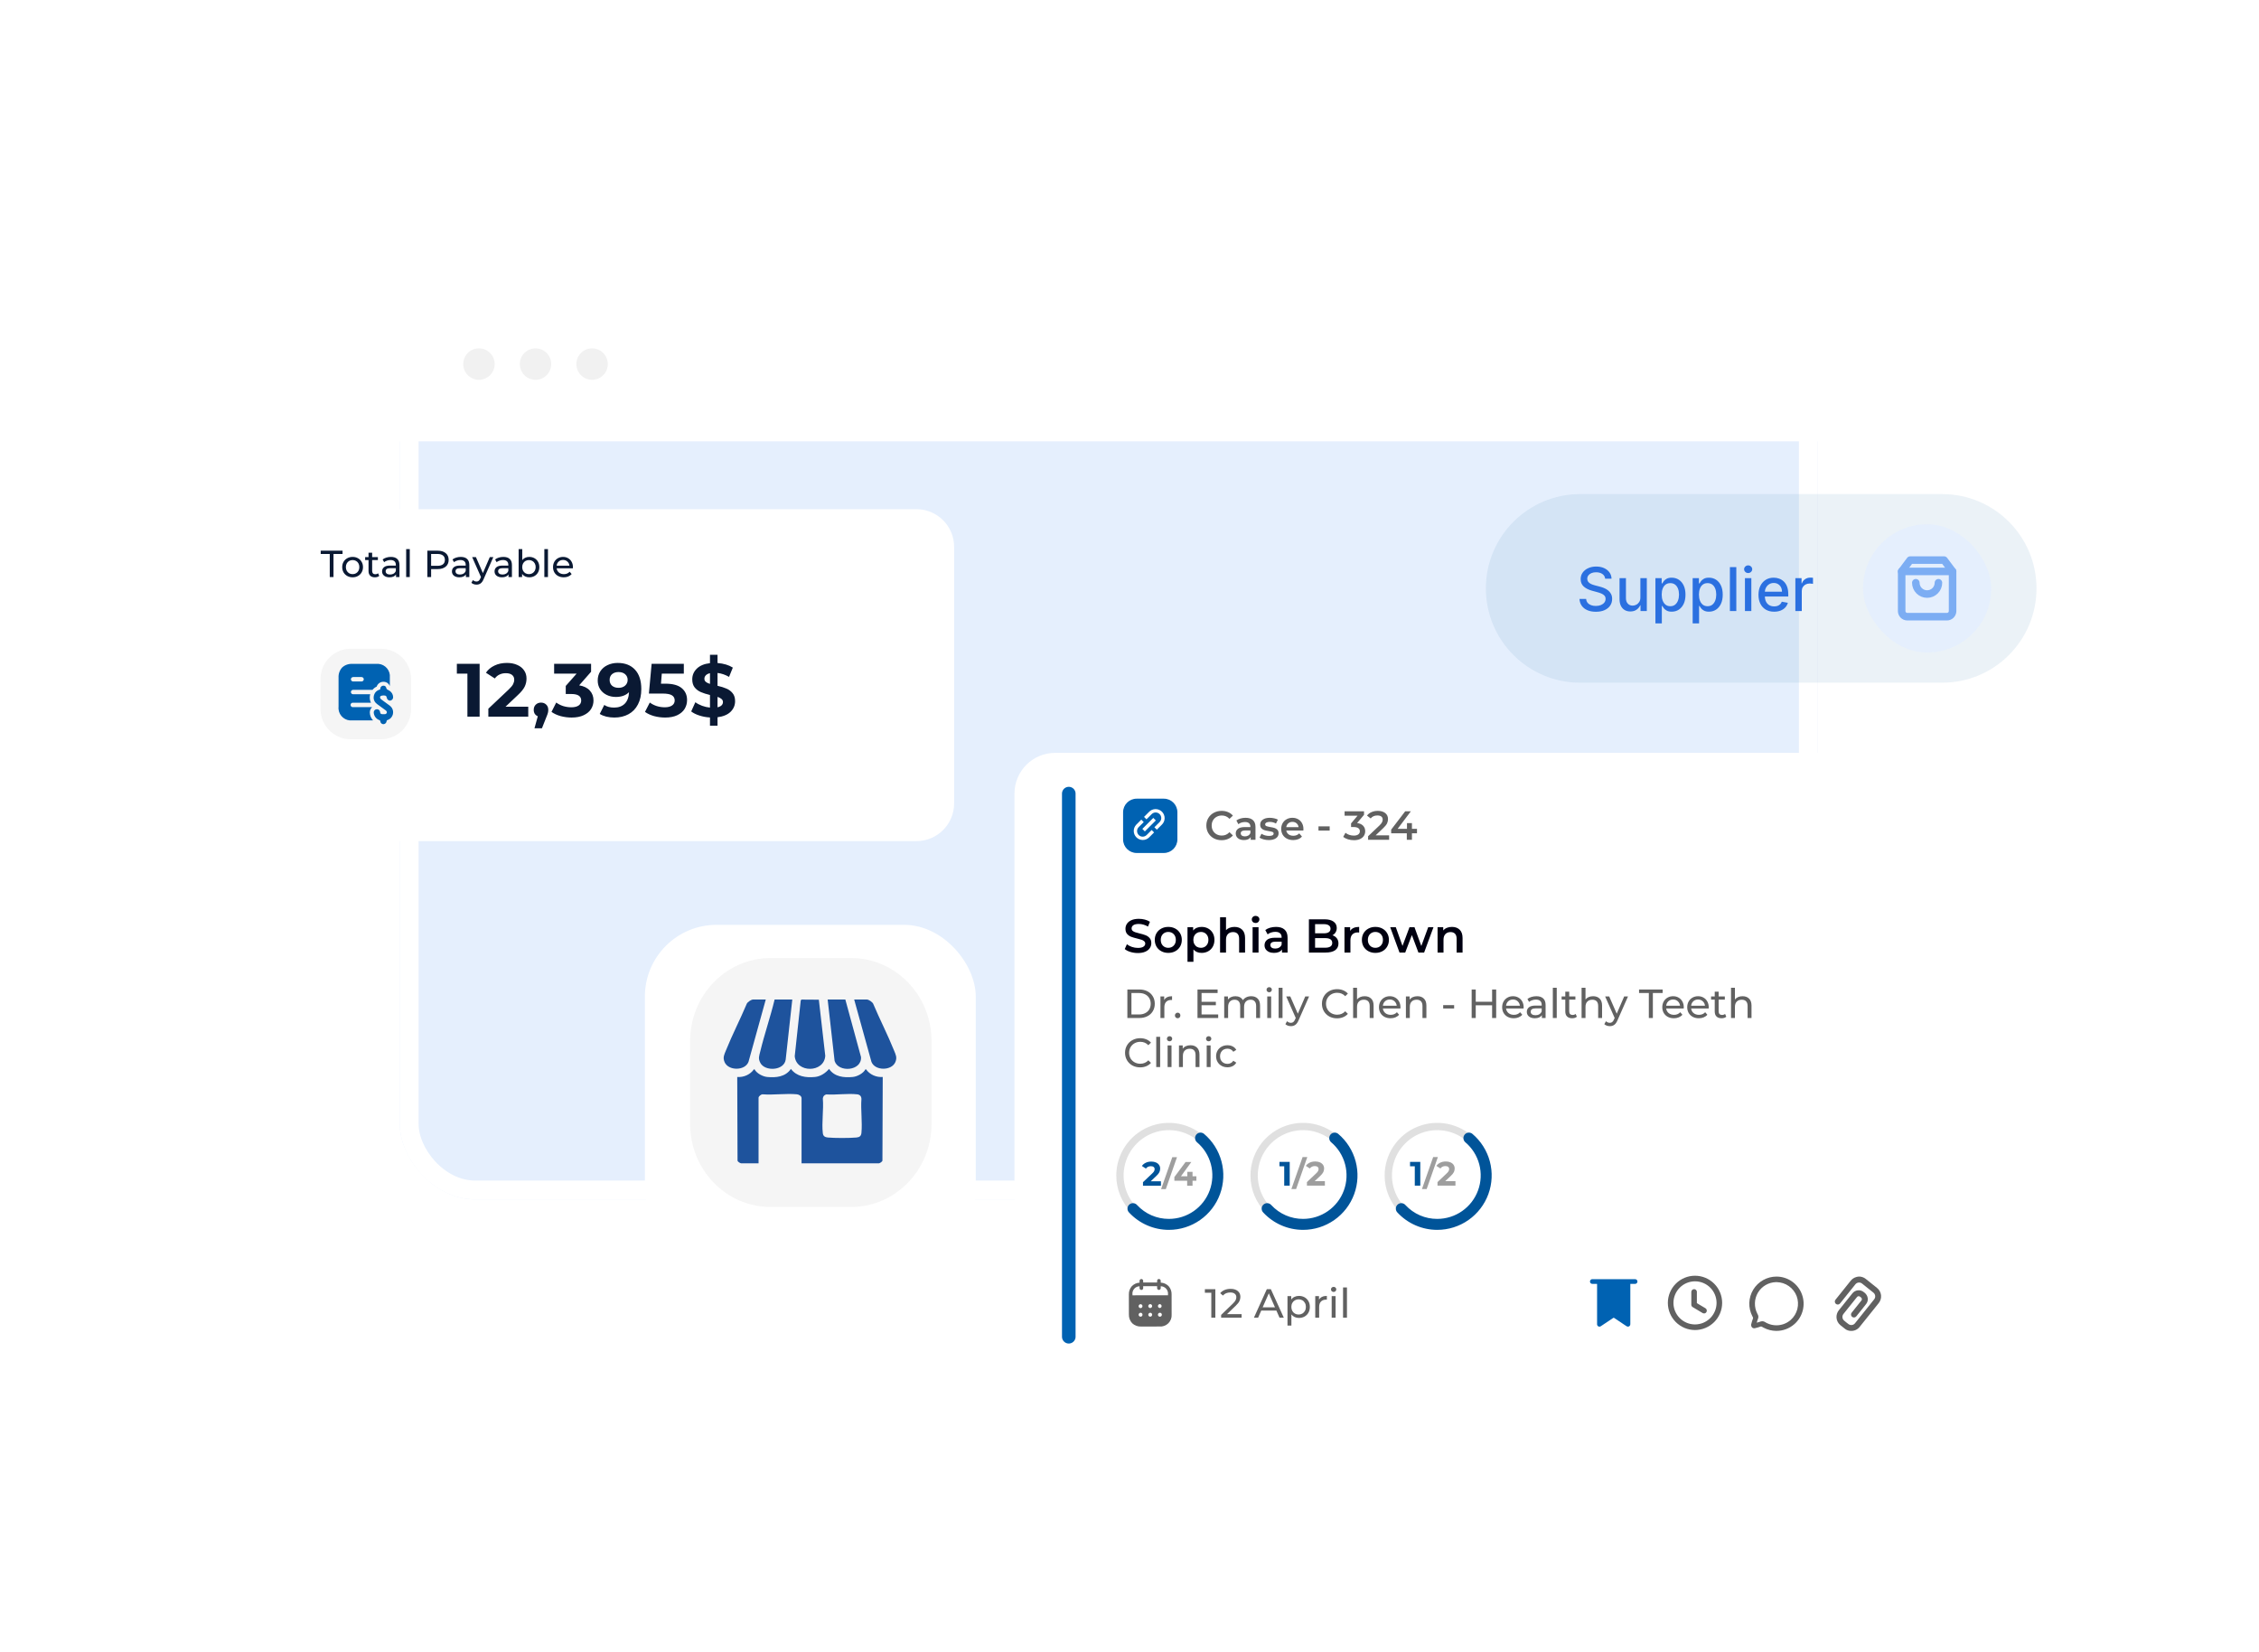 <svg width="599" height="438" viewBox="0 0 599 438" fill="none" xmlns="http://www.w3.org/2000/svg">
<g filter="url(#filter0_dd_2427_7036)">
<g clip-path="url(#clip0_2427_7036)">
<rect x="106" y="56" width="376" height="242" rx="20" fill="white"/>
<path d="M127 80.694C124.699 80.694 122.833 78.828 122.833 76.527C122.833 74.226 124.699 72.36 127 72.36C129.301 72.36 131.167 74.226 131.167 76.527C131.167 78.828 129.301 80.694 127 80.694Z" fill="#F1F1F1"/>
<path d="M142 80.694C139.699 80.694 137.833 78.828 137.833 76.527C137.833 74.226 139.699 72.36 142 72.36C144.301 72.36 146.167 74.226 146.167 76.527C146.167 78.828 144.301 80.694 142 80.694Z" fill="#F1F1F1"/>
<path d="M157 80.694C154.699 80.694 152.833 78.828 152.833 76.527C152.833 74.226 154.699 72.36 157 72.36C159.301 72.36 161.167 74.226 161.167 76.527C161.167 78.828 159.301 80.694 157 80.694Z" fill="#F1F1F1"/>
<rect x="106" y="97" width="376" height="201" fill="#E5EFFD"/>
</g>
<rect x="108.5" y="58.5" width="371" height="237" rx="17.5" stroke="white" stroke-width="5"/>
</g>
<g filter="url(#filter1_b_2427_7036)">
<path d="M394 156C394 142.193 405.193 131 419 131H515C528.807 131 540 142.193 540 156C540 169.807 528.807 181 515 181H419C405.193 181 394 169.807 394 156Z" fill="#3681AE" fill-opacity="0.1"/>
<path d="M425.625 153.42C425.564 152.883 425.314 152.466 424.875 152.17C424.436 151.871 423.883 151.722 423.216 151.722C422.739 151.722 422.326 151.797 421.977 151.949C421.629 152.097 421.358 152.301 421.165 152.562C420.975 152.82 420.881 153.114 420.881 153.443C420.881 153.72 420.945 153.958 421.074 154.159C421.206 154.36 421.379 154.528 421.591 154.665C421.807 154.797 422.038 154.909 422.284 155C422.53 155.087 422.767 155.159 422.994 155.216L424.131 155.511C424.502 155.602 424.883 155.725 425.273 155.881C425.663 156.036 426.025 156.241 426.358 156.494C426.691 156.748 426.96 157.062 427.165 157.438C427.373 157.812 427.477 158.261 427.477 158.784C427.477 159.443 427.307 160.028 426.966 160.54C426.629 161.051 426.138 161.455 425.494 161.75C424.854 162.045 424.08 162.193 423.17 162.193C422.299 162.193 421.545 162.055 420.909 161.778C420.273 161.502 419.775 161.11 419.415 160.602C419.055 160.091 418.856 159.485 418.818 158.784H420.58C420.614 159.205 420.75 159.555 420.989 159.835C421.231 160.112 421.54 160.318 421.915 160.455C422.294 160.587 422.708 160.653 423.159 160.653C423.655 160.653 424.097 160.576 424.483 160.42C424.873 160.261 425.18 160.042 425.403 159.761C425.627 159.477 425.739 159.146 425.739 158.767C425.739 158.422 425.64 158.14 425.443 157.92C425.25 157.701 424.987 157.519 424.653 157.375C424.324 157.231 423.951 157.104 423.534 156.994L422.159 156.619C421.227 156.366 420.489 155.992 419.943 155.5C419.402 155.008 419.131 154.356 419.131 153.545C419.131 152.875 419.313 152.29 419.676 151.79C420.04 151.29 420.532 150.902 421.153 150.625C421.775 150.345 422.475 150.205 423.256 150.205C424.044 150.205 424.739 150.343 425.341 150.619C425.947 150.896 426.424 151.277 426.773 151.761C427.121 152.242 427.303 152.795 427.318 153.42H425.625ZM434.967 158.381V153.273H436.672V162H435.001V160.489H434.911C434.71 160.955 434.388 161.343 433.945 161.653C433.505 161.96 432.958 162.114 432.303 162.114C431.742 162.114 431.246 161.991 430.814 161.744C430.386 161.494 430.049 161.125 429.803 160.636C429.56 160.148 429.439 159.544 429.439 158.824V153.273H431.138V158.619C431.138 159.214 431.303 159.687 431.632 160.04C431.962 160.392 432.39 160.568 432.916 160.568C433.234 160.568 433.551 160.489 433.865 160.33C434.183 160.17 434.446 159.93 434.655 159.608C434.867 159.286 434.971 158.877 434.967 158.381ZM438.955 165.273V153.273H440.614V154.688H440.756C440.854 154.506 440.996 154.295 441.182 154.057C441.367 153.818 441.625 153.61 441.955 153.432C442.284 153.25 442.72 153.159 443.261 153.159C443.966 153.159 444.595 153.337 445.148 153.693C445.701 154.049 446.134 154.562 446.449 155.233C446.767 155.903 446.926 156.71 446.926 157.653C446.926 158.597 446.769 159.405 446.455 160.08C446.14 160.75 445.708 161.267 445.159 161.631C444.61 161.991 443.983 162.17 443.278 162.17C442.748 162.17 442.314 162.081 441.977 161.903C441.644 161.725 441.383 161.517 441.193 161.278C441.004 161.04 440.858 160.828 440.756 160.642H440.653V165.273H438.955ZM440.619 157.636C440.619 158.25 440.708 158.788 440.886 159.25C441.064 159.712 441.322 160.074 441.659 160.335C441.996 160.593 442.409 160.722 442.898 160.722C443.405 160.722 443.83 160.587 444.17 160.318C444.511 160.045 444.769 159.676 444.943 159.21C445.121 158.744 445.21 158.22 445.21 157.636C445.21 157.061 445.123 156.544 444.949 156.085C444.778 155.627 444.521 155.265 444.176 155C443.835 154.735 443.409 154.602 442.898 154.602C442.405 154.602 441.989 154.729 441.648 154.983C441.311 155.237 441.055 155.591 440.881 156.045C440.706 156.5 440.619 157.03 440.619 157.636ZM448.83 165.273V153.273H450.489V154.688H450.631C450.729 154.506 450.871 154.295 451.057 154.057C451.242 153.818 451.5 153.61 451.83 153.432C452.159 153.25 452.595 153.159 453.136 153.159C453.841 153.159 454.47 153.337 455.023 153.693C455.576 154.049 456.009 154.562 456.324 155.233C456.642 155.903 456.801 156.71 456.801 157.653C456.801 158.597 456.644 159.405 456.33 160.08C456.015 160.75 455.583 161.267 455.034 161.631C454.485 161.991 453.858 162.17 453.153 162.17C452.623 162.17 452.189 162.081 451.852 161.903C451.519 161.725 451.258 161.517 451.068 161.278C450.879 161.04 450.733 160.828 450.631 160.642H450.528V165.273H448.83ZM450.494 157.636C450.494 158.25 450.583 158.788 450.761 159.25C450.939 159.712 451.197 160.074 451.534 160.335C451.871 160.593 452.284 160.722 452.773 160.722C453.28 160.722 453.705 160.587 454.045 160.318C454.386 160.045 454.644 159.676 454.818 159.21C454.996 158.744 455.085 158.22 455.085 157.636C455.085 157.061 454.998 156.544 454.824 156.085C454.653 155.627 454.396 155.265 454.051 155C453.71 154.735 453.284 154.602 452.773 154.602C452.28 154.602 451.864 154.729 451.523 154.983C451.186 155.237 450.93 155.591 450.756 156.045C450.581 156.5 450.494 157.03 450.494 157.636ZM460.403 150.364V162H458.705V150.364H460.403ZM462.689 162V153.273H464.388V162H462.689ZM463.547 151.926C463.251 151.926 462.998 151.828 462.786 151.631C462.577 151.43 462.473 151.191 462.473 150.915C462.473 150.634 462.577 150.396 462.786 150.199C462.998 149.998 463.251 149.898 463.547 149.898C463.842 149.898 464.094 149.998 464.303 150.199C464.515 150.396 464.621 150.634 464.621 150.915C464.621 151.191 464.515 151.43 464.303 151.631C464.094 151.828 463.842 151.926 463.547 151.926ZM470.435 162.176C469.575 162.176 468.834 161.992 468.213 161.625C467.596 161.254 467.118 160.733 466.781 160.062C466.448 159.388 466.281 158.598 466.281 157.693C466.281 156.799 466.448 156.011 466.781 155.33C467.118 154.648 467.588 154.116 468.19 153.733C468.796 153.35 469.505 153.159 470.315 153.159C470.808 153.159 471.285 153.241 471.747 153.403C472.209 153.566 472.624 153.822 472.991 154.17C473.359 154.519 473.649 154.972 473.861 155.528C474.073 156.081 474.179 156.754 474.179 157.545V158.148H467.241V156.875H472.514C472.514 156.428 472.423 156.032 472.241 155.688C472.06 155.339 471.804 155.064 471.474 154.864C471.149 154.663 470.766 154.562 470.327 154.562C469.849 154.562 469.433 154.68 469.077 154.915C468.724 155.146 468.452 155.449 468.259 155.824C468.069 156.195 467.974 156.598 467.974 157.034V158.028C467.974 158.612 468.077 159.108 468.281 159.517C468.49 159.926 468.779 160.239 469.151 160.455C469.522 160.667 469.955 160.773 470.452 160.773C470.774 160.773 471.067 160.727 471.332 160.636C471.598 160.542 471.827 160.402 472.02 160.216C472.213 160.03 472.361 159.801 472.463 159.528L474.071 159.818C473.942 160.292 473.711 160.706 473.378 161.062C473.048 161.415 472.634 161.689 472.134 161.886C471.637 162.08 471.071 162.176 470.435 162.176ZM476.064 162V153.273H477.706V154.659H477.797C477.956 154.189 478.236 153.82 478.638 153.551C479.043 153.278 479.501 153.142 480.013 153.142C480.119 153.142 480.244 153.146 480.388 153.153C480.536 153.161 480.651 153.17 480.734 153.182V154.807C480.666 154.788 480.545 154.767 480.371 154.744C480.196 154.718 480.022 154.705 479.848 154.705C479.446 154.705 479.089 154.79 478.774 154.96C478.464 155.127 478.217 155.36 478.036 155.659C477.854 155.955 477.763 156.292 477.763 156.67V162H476.064Z" fill="#2B70E0"/>
<rect x="494" y="139" width="34" height="34" rx="17" fill="#E5EFFD"/>
<path d="M506.5 148.5L504.25 151.5V162C504.25 162.398 504.408 162.779 504.689 163.061C504.971 163.342 505.352 163.5 505.75 163.5H516.25C516.648 163.5 517.029 163.342 517.311 163.061C517.592 162.779 517.75 162.398 517.75 162V151.5L515.5 148.5H506.5Z" stroke="#7CADF3" stroke-width="2" stroke-linecap="round" stroke-linejoin="round"/>
<path d="M514 154.5C514 155.296 513.684 156.059 513.121 156.621C512.559 157.184 511.796 157.5 511 157.5C510.204 157.5 509.441 157.184 508.879 156.621C508.316 156.059 508 155.296 508 154.5" stroke="#7CADF3" stroke-width="2" stroke-linecap="round" stroke-linejoin="round"/>
<path d="M504.25 151.5H517.75" stroke="#7CADF3" stroke-width="2" stroke-linecap="round" stroke-linejoin="round"/>
</g>
<g filter="url(#filter2_d_2427_7036)">
<path d="M503.452 196H279.8C273.835 196 269 200.835 269 206.8V357.996C269 363.961 273.835 368.796 279.8 368.796H503.452C509.417 368.796 514.252 363.961 514.252 357.996V206.8C514.252 200.835 509.417 196 503.452 196Z" fill="white"/>
</g>
<path d="M302.575 351.7H302.57C302.139 351.718 301.709 351.651 301.305 351.502C300.9 351.352 300.53 351.124 300.215 350.829C299.919 350.515 299.689 350.145 299.539 349.74C299.388 349.336 299.32 348.905 299.338 348.474L299.33 343.228C299.299 342.422 299.573 341.634 300.098 341.021C300.642 340.452 301.381 340.109 302.168 340.064V339.591C302.167 339.527 302.179 339.463 302.203 339.403C302.226 339.343 302.262 339.289 302.307 339.243C302.375 339.177 302.461 339.132 302.555 339.114C302.648 339.097 302.745 339.107 302.832 339.144C302.92 339.181 302.994 339.244 303.047 339.323C303.099 339.402 303.127 339.495 303.126 339.59V340.031L306.822 340.026V339.585C306.82 339.521 306.832 339.457 306.855 339.398C306.879 339.338 306.914 339.283 306.958 339.237C307.026 339.171 307.113 339.125 307.206 339.107C307.3 339.09 307.397 339.1 307.484 339.137C307.572 339.174 307.647 339.236 307.7 339.316C307.752 339.395 307.78 339.489 307.779 339.584V340.056C308.57 340.092 309.317 340.425 309.872 340.99C310.407 341.593 310.69 342.379 310.664 343.185L310.671 348.495C310.704 348.926 310.642 349.359 310.491 349.764C310.339 350.169 310.102 350.536 309.795 350.84C309.487 351.144 309.117 351.378 308.711 351.525C308.304 351.672 307.871 351.729 307.44 351.692L302.575 351.7ZM307.547 348.041C307.478 348.043 307.41 348.059 307.347 348.087C307.284 348.115 307.228 348.156 307.18 348.206C307.133 348.256 307.096 348.315 307.072 348.379C307.047 348.444 307.036 348.512 307.038 348.581C307.041 348.684 307.075 348.784 307.134 348.868C307.194 348.952 307.277 349.016 307.374 349.053C307.47 349.089 307.575 349.097 307.675 349.074C307.776 349.052 307.867 349 307.938 348.925C308.009 348.851 308.057 348.757 308.075 348.656C308.093 348.554 308.081 348.45 308.04 348.355C307.998 348.261 307.93 348.181 307.844 348.125C307.757 348.069 307.656 348.04 307.553 348.041H307.547ZM302.428 348.041C302.29 348.049 302.16 348.109 302.066 348.21C301.971 348.31 301.918 348.443 301.918 348.581C301.922 348.715 301.978 348.842 302.073 348.936C302.168 349.029 302.296 349.083 302.43 349.084H302.454C302.522 349.082 302.589 349.066 302.651 349.037C302.713 349.008 302.768 348.968 302.814 348.917C302.86 348.866 302.896 348.807 302.919 348.743C302.942 348.678 302.952 348.61 302.949 348.542C302.947 348.407 302.891 348.278 302.794 348.184C302.698 348.09 302.568 348.038 302.433 348.039L302.428 348.041ZM304.991 348.041C304.853 348.049 304.724 348.109 304.629 348.21C304.534 348.31 304.481 348.443 304.482 348.581C304.486 348.715 304.541 348.842 304.637 348.936C304.732 349.03 304.861 349.083 304.995 349.084H305.017C305.154 349.077 305.282 349.017 305.374 348.916C305.466 348.814 305.514 348.681 305.508 348.544C305.506 348.41 305.451 348.281 305.354 348.187C305.258 348.093 305.128 348.04 304.993 348.041H304.991ZM302.425 345.774C302.287 345.782 302.158 345.842 302.063 345.943C301.968 346.043 301.915 346.176 301.916 346.314C301.919 346.448 301.975 346.575 302.07 346.669C302.165 346.762 302.293 346.816 302.427 346.817H302.451C302.518 346.814 302.584 346.798 302.645 346.769C302.706 346.74 302.761 346.7 302.806 346.65C302.852 346.599 302.888 346.54 302.911 346.476C302.934 346.411 302.944 346.343 302.941 346.275C302.938 346.14 302.883 346.011 302.786 345.917C302.69 345.823 302.56 345.771 302.425 345.771V345.774ZM304.988 345.752C304.85 345.76 304.721 345.82 304.626 345.92C304.531 346.021 304.479 346.154 304.479 346.292C304.483 346.426 304.538 346.553 304.634 346.647C304.729 346.741 304.858 346.794 304.992 346.796H305.014C305.151 346.788 305.278 346.727 305.37 346.626C305.462 346.525 305.51 346.392 305.505 346.256C305.503 346.121 305.447 345.992 305.35 345.898C305.254 345.804 305.124 345.752 304.989 345.753L304.988 345.752ZM307.552 345.752C307.415 345.755 307.284 345.812 307.189 345.911C307.093 346.01 307.041 346.142 307.043 346.28V346.287C307.045 346.422 307.101 346.551 307.198 346.645C307.295 346.74 307.425 346.792 307.56 346.79H307.572C307.698 346.772 307.812 346.709 307.894 346.613C307.976 346.516 308.02 346.393 308.018 346.266C308.015 346.14 307.966 346.018 307.881 345.925C307.795 345.832 307.678 345.773 307.552 345.76V345.752ZM302.17 341.027C301.897 341.031 301.627 341.094 301.379 341.211C301.132 341.327 300.912 341.495 300.734 341.703C300.556 341.911 300.424 342.155 300.347 342.417C300.27 342.68 300.25 342.956 300.288 343.227V343.42L309.705 343.407V343.189C309.736 342.918 309.71 342.642 309.628 342.381C309.545 342.12 309.409 341.88 309.227 341.675C309.046 341.47 308.823 341.306 308.574 341.193C308.325 341.08 308.055 341.021 307.781 341.019V341.505C307.782 341.6 307.754 341.693 307.701 341.773C307.649 341.852 307.574 341.915 307.486 341.952C307.398 341.989 307.301 341.999 307.208 341.98C307.114 341.962 307.028 341.916 306.96 341.849C306.871 341.757 306.822 341.634 306.823 341.505V340.996L303.128 341.001V341.51C303.129 341.606 303.101 341.699 303.049 341.779C302.996 341.859 302.921 341.921 302.833 341.958C302.745 341.995 302.648 342.005 302.554 341.986C302.46 341.968 302.374 341.922 302.306 341.855C302.217 341.763 302.168 341.639 302.169 341.511L302.17 341.027Z" fill="#616161"/>
<path d="M322.262 341.794V349.354H321.193V342.734H319.487V341.794H322.262ZM329.229 348.415V349.354H323.797V348.62L326.875 345.65C327.249 345.29 327.501 344.98 327.631 344.721C327.761 344.455 327.825 344.188 327.825 343.922C327.825 343.526 327.685 343.22 327.404 343.004C327.131 342.781 326.735 342.669 326.216 342.669C325.381 342.669 324.737 342.943 324.283 343.49L323.549 342.853C323.844 342.493 324.229 342.212 324.704 342.01C325.187 341.809 325.723 341.708 326.313 341.708C327.105 341.708 327.735 341.899 328.203 342.28C328.671 342.655 328.905 343.166 328.905 343.814C328.905 344.217 328.819 344.599 328.646 344.959C328.473 345.319 328.146 345.729 327.663 346.19L325.352 348.415H329.229ZM338.45 347.464H334.433L333.601 349.354H332.489L335.912 341.794H336.981L340.416 349.354H339.282L338.45 347.464ZM338.072 346.6L336.441 342.896L334.811 346.6H338.072ZM344.427 343.576C344.982 343.576 345.478 343.699 345.918 343.944C346.357 344.188 346.699 344.53 346.944 344.97C347.196 345.409 347.322 345.916 347.322 346.492C347.322 347.068 347.196 347.58 346.944 348.026C346.699 348.465 346.357 348.807 345.918 349.052C345.478 349.297 344.982 349.419 344.427 349.419C344.017 349.419 343.639 349.34 343.293 349.182C342.955 349.023 342.667 348.793 342.429 348.49V351.45H341.392V343.63H342.386V344.538C342.616 344.221 342.908 343.983 343.261 343.825C343.614 343.659 344.002 343.576 344.427 343.576ZM344.341 348.512C344.708 348.512 345.036 348.429 345.324 348.264C345.619 348.091 345.849 347.853 346.015 347.551C346.188 347.241 346.274 346.888 346.274 346.492C346.274 346.096 346.188 345.747 346.015 345.445C345.849 345.135 345.619 344.898 345.324 344.732C345.036 344.566 344.708 344.484 344.341 344.484C343.981 344.484 343.653 344.57 343.358 344.743C343.07 344.908 342.84 345.142 342.667 345.445C342.501 345.747 342.418 346.096 342.418 346.492C342.418 346.888 342.501 347.241 342.667 347.551C342.832 347.853 343.063 348.091 343.358 348.264C343.653 348.429 343.981 348.512 344.341 348.512ZM349.748 344.592C349.928 344.26 350.194 344.008 350.547 343.836C350.9 343.663 351.328 343.576 351.832 343.576V344.581C351.774 344.574 351.695 344.57 351.594 344.57C351.033 344.57 350.59 344.739 350.266 345.078C349.949 345.409 349.791 345.884 349.791 346.503V349.354H348.754V343.63H349.748V344.592ZM353.11 343.63H354.147V349.354H353.11V343.63ZM353.628 342.529C353.427 342.529 353.257 342.464 353.121 342.334C352.991 342.205 352.926 342.046 352.926 341.859C352.926 341.672 352.991 341.514 353.121 341.384C353.257 341.247 353.427 341.179 353.628 341.179C353.83 341.179 353.995 341.244 354.125 341.373C354.262 341.496 354.33 341.65 354.33 341.838C354.33 342.032 354.262 342.198 354.125 342.334C353.995 342.464 353.83 342.529 353.628 342.529ZM356.126 341.341H357.163V349.354H356.126V341.341Z" fill="#616161"/>
<path d="M493.255 338.457C493.359 338.478 493.464 338.498 493.567 338.52C494.008 338.619 494.42 338.819 494.769 339.105C495.746 339.885 496.723 340.667 497.699 341.453C497.998 341.686 498.248 341.977 498.433 342.309C498.619 342.64 498.736 343.005 498.778 343.383C498.82 343.76 498.786 344.142 498.678 344.506C498.57 344.87 498.39 345.209 498.149 345.503C496.482 347.585 494.814 349.666 493.145 351.747C492.868 352.113 492.505 352.406 492.088 352.6C491.671 352.793 491.213 352.882 490.755 352.857C490.216 352.846 489.694 352.667 489.262 352.344C488.824 352.016 488.39 351.677 487.977 351.318C487.693 351.082 487.457 350.791 487.285 350.463C487.113 350.135 487.007 349.776 486.974 349.408C486.94 349.039 486.98 348.667 487.09 348.314C487.201 347.96 487.38 347.632 487.617 347.348C488.792 345.874 489.97 344.404 491.152 342.938C491.326 342.705 491.546 342.51 491.798 342.365C492.05 342.22 492.329 342.129 492.618 342.096C492.907 342.064 493.199 342.091 493.477 342.177C493.755 342.262 494.012 342.403 494.233 342.592C494.648 342.871 494.966 343.272 495.145 343.739C495.266 344.056 495.305 344.399 495.258 344.736C495.211 345.072 495.079 345.391 494.875 345.663C494.245 346.496 493.576 347.301 492.924 348.117C492.687 348.414 492.455 348.715 492.21 349.005C492.145 349.086 492.065 349.154 491.974 349.205C491.883 349.255 491.783 349.287 491.679 349.298C491.576 349.309 491.471 349.299 491.371 349.269C491.272 349.239 491.179 349.19 491.099 349.124C491.018 349.057 490.952 348.976 490.903 348.884C490.855 348.791 490.826 348.691 490.817 348.587C490.808 348.483 490.82 348.379 490.852 348.28C490.884 348.181 490.935 348.089 491.003 348.01C491.293 347.642 491.588 347.277 491.88 346.911C492.425 346.231 492.97 345.55 493.516 344.87C493.583 344.808 493.635 344.732 493.668 344.646C493.7 344.56 493.711 344.468 493.7 344.377C493.69 344.287 493.658 344.199 493.607 344.123C493.556 344.047 493.488 343.985 493.408 343.94L493.254 343.817C493.193 343.757 493.12 343.711 493.04 343.683C492.959 343.655 492.873 343.646 492.789 343.656C492.704 343.666 492.623 343.695 492.551 343.74C492.479 343.786 492.418 343.847 492.373 343.92C492.108 344.248 491.844 344.578 491.581 344.91L488.863 348.301C488.69 348.488 488.578 348.725 488.544 348.978C488.509 349.231 488.552 349.488 488.668 349.716C488.743 349.867 488.847 350.001 488.974 350.112C489.352 350.434 489.732 350.756 490.136 351.044C490.27 351.147 490.423 351.221 490.586 351.264C490.749 351.306 490.919 351.314 491.086 351.289C491.252 351.264 491.412 351.205 491.555 351.117C491.699 351.028 491.823 350.912 491.92 350.774C493.401 348.927 494.881 347.08 496.36 345.232C496.548 344.998 496.739 344.766 496.922 344.529C497.036 344.398 497.122 344.245 497.174 344.08C497.226 343.914 497.243 343.74 497.224 343.567C497.206 343.395 497.152 343.228 497.066 343.078C496.98 342.927 496.864 342.796 496.725 342.692C495.75 341.901 494.769 341.116 493.784 340.336C493.65 340.221 493.493 340.135 493.323 340.084C493.154 340.033 492.976 340.019 492.8 340.041C492.625 340.064 492.456 340.122 492.305 340.214C492.153 340.306 492.023 340.428 491.922 340.573C490.931 341.809 489.941 343.046 488.952 344.283C488.615 344.704 488.282 345.129 487.94 345.543C487.878 345.63 487.798 345.702 487.706 345.757C487.614 345.812 487.513 345.847 487.407 345.861C487.301 345.874 487.193 345.866 487.091 345.837C486.988 345.808 486.892 345.758 486.81 345.69C486.727 345.623 486.659 345.539 486.61 345.444C486.56 345.35 486.531 345.246 486.523 345.139C486.516 345.033 486.53 344.926 486.565 344.825C486.6 344.724 486.656 344.632 486.728 344.553C487.028 344.179 487.328 343.806 487.628 343.433C488.64 342.173 489.654 340.913 490.66 339.645C491.071 339.091 491.665 338.699 492.337 338.539C492.464 338.511 492.593 338.489 492.721 338.464L493.255 338.457Z" fill="#616161"/>
<path d="M471.039 352.856C469.869 352.854 468.716 352.57 467.68 352.026L467.646 352.016C467.64 352.016 467.64 352.009 467.64 352.006L467.147 351.729C467.085 351.702 467.019 351.688 466.952 351.688C466.924 351.688 466.896 351.691 466.868 351.698C466.358 351.881 465.836 352.031 465.306 352.148L465.207 352.16H465.18C465.062 352.167 464.943 352.147 464.833 352.103C464.723 352.059 464.624 351.992 464.543 351.906C464.393 351.72 464.317 351.484 464.329 351.245L464.344 351.126C464.474 350.587 464.636 350.057 464.831 349.539C464.846 349.491 464.851 349.44 464.845 349.39C464.84 349.34 464.825 349.292 464.8 349.248L464.668 348.99C464.093 347.89 463.811 346.661 463.852 345.42C463.892 344.179 464.253 342.97 464.898 341.91C465.543 340.854 466.449 339.981 467.528 339.376C468.608 338.771 469.825 338.453 471.062 338.453H471.09C472.551 338.462 473.975 338.916 475.171 339.754C476.37 340.588 477.285 341.769 477.794 343.137C478.306 344.504 478.389 345.994 478.031 347.408C477.676 348.825 476.898 350.099 475.8 351.062C474.484 352.218 472.791 352.856 471.039 352.856ZM468.355 350.709L468.546 350.804C469.324 351.179 470.176 351.374 471.039 351.375C472.366 351.374 473.652 350.916 474.679 350.075L474.824 349.952C475.692 349.184 476.308 348.171 476.591 347.047C476.874 345.923 476.81 344.739 476.408 343.652C475.997 342.568 475.27 341.632 474.319 340.968C473.369 340.305 472.241 339.943 471.082 339.93H470.894C469.939 339.956 469.006 340.22 468.179 340.699C467.353 341.178 466.66 341.857 466.163 342.673C465.653 343.516 465.369 344.477 465.338 345.462C465.306 346.447 465.528 347.423 465.983 348.298L466.103 348.533C466.184 348.686 466.234 348.852 466.248 349.024C466.262 349.196 466.241 349.37 466.186 349.533C466.042 349.92 465.916 350.304 465.826 350.675L466.091 350.604C466.255 350.558 466.428 350.507 466.636 350.44L466.913 350.344C467.031 350.311 467.152 350.294 467.273 350.294C467.464 350.295 467.652 350.335 467.827 350.41C467.883 350.436 467.953 350.472 468.071 350.539L468.352 350.703L468.355 350.709Z" fill="#616161"/>
<path d="M442.25 345.428C442.252 343.519 443.011 341.689 444.361 340.339C445.711 338.989 447.541 338.229 449.45 338.228C451.359 338.23 453.189 338.989 454.539 340.339C455.888 341.689 456.648 343.519 456.65 345.428C456.647 347.337 455.888 349.167 454.538 350.517C453.189 351.866 451.359 352.625 449.45 352.628C447.541 352.626 445.711 351.866 444.361 350.517C443.011 349.167 442.252 347.337 442.25 345.428ZM443.733 345.428C443.735 346.943 444.338 348.396 445.41 349.467C446.481 350.539 447.934 351.141 449.45 351.142C450.966 351.141 452.419 350.539 453.49 349.467C454.562 348.396 455.165 346.943 455.167 345.428C455.165 343.912 454.563 342.46 453.491 341.388C452.419 340.317 450.966 339.714 449.45 339.713C447.935 339.715 446.482 340.317 445.41 341.388C444.339 342.46 443.736 343.913 443.735 345.428H443.733ZM451.553 348.165L451.543 348.159L451.466 348.119L448.833 346.546C448.738 346.491 448.657 346.415 448.596 346.324C448.534 346.234 448.494 346.132 448.477 346.024V346.004L448.47 345.915V342.529C448.47 342.332 448.549 342.143 448.688 342.004C448.828 341.865 449.016 341.787 449.213 341.787C449.393 341.787 449.566 341.852 449.7 341.97C449.835 342.088 449.923 342.251 449.946 342.429V342.443V342.533V345.496L452.217 346.846C452.37 346.939 452.486 347.084 452.541 347.254C452.597 347.425 452.588 347.609 452.518 347.774V347.785L452.478 347.864C452.412 347.974 452.319 348.066 452.207 348.13C452.095 348.193 451.969 348.225 451.84 348.224C451.742 348.224 451.644 348.204 451.553 348.165Z" fill="#616161"/>
<path d="M423.477 340.391C423.065 340.391 422.676 340.391 422.288 340.391C422.19 340.394 422.092 340.38 421.998 340.353C421.866 340.301 421.756 340.206 421.685 340.083C421.614 339.961 421.586 339.818 421.606 339.678C421.626 339.538 421.693 339.408 421.795 339.311C421.898 339.213 422.03 339.153 422.171 339.14C422.225 339.14 422.279 339.14 422.333 339.14H433.442C433.54 339.135 433.638 339.144 433.734 339.165C433.877 339.206 434 339.297 434.082 339.42C434.164 339.544 434.199 339.693 434.181 339.84C434.164 339.988 434.094 340.124 433.985 340.225C433.876 340.326 433.735 340.384 433.587 340.391C433.218 340.399 432.848 340.391 432.479 340.391H432.299V340.589C432.299 344.051 432.299 347.513 432.299 350.975C432.304 351.073 432.297 351.171 432.278 351.268C432.252 351.364 432.203 351.453 432.136 351.527C432.069 351.6 431.985 351.657 431.892 351.692C431.799 351.727 431.698 351.74 431.599 351.729C431.5 351.718 431.405 351.683 431.322 351.628C431.081 351.476 430.846 351.313 430.609 351.155C429.741 350.576 428.874 349.996 428.007 349.416C427.974 349.388 427.932 349.373 427.89 349.373C427.847 349.373 427.805 349.388 427.773 349.416C426.69 350.142 425.605 350.866 424.519 351.587C424.407 351.678 424.268 351.729 424.124 351.731C423.98 351.733 423.839 351.687 423.724 351.6C423.653 351.548 423.595 351.48 423.554 351.402C423.512 351.324 423.488 351.238 423.484 351.15C423.484 351.081 423.484 351.012 423.484 350.943C423.484 347.496 423.484 344.049 423.484 340.602L423.477 340.391Z" fill="#0062B2"/>
<path d="M367.156 311.639C367.158 308.882 367.977 306.187 369.51 303.895C371.043 301.603 373.221 299.816 375.769 298.761C378.317 297.706 381.12 297.43 383.824 297.967C386.529 298.505 389.014 299.832 390.964 301.78C393.486 304.415 394.875 307.932 394.835 311.579C394.795 315.225 393.328 318.711 390.75 321.289C388.171 323.868 384.685 325.334 381.039 325.374C377.393 325.414 373.876 324.025 371.241 321.504C369.942 320.211 368.912 318.674 368.21 316.981C367.509 315.287 367.151 313.472 367.156 311.639ZM393.112 311.639C393.111 309.264 392.406 306.942 391.086 304.967C389.766 302.992 387.89 301.454 385.695 300.545C383.501 299.637 381.086 299.399 378.756 299.863C376.427 300.327 374.287 301.472 372.608 303.152C370.929 304.832 369.786 306.972 369.323 309.302C368.86 311.632 369.098 314.046 370.008 316.241C370.918 318.435 372.458 320.31 374.433 321.629C376.408 322.948 378.731 323.652 381.106 323.651C384.29 323.647 387.342 322.379 389.593 320.128C391.843 317.876 393.109 314.823 393.112 311.639Z" fill="#E0E0E0"/>
<path d="M381.103 326.069C379.123 326.07 377.164 325.663 375.349 324.873C373.533 324.084 371.9 322.928 370.552 321.479C370.412 321.341 370.302 321.176 370.227 320.995C370.153 320.814 370.116 320.619 370.119 320.423C370.122 320.227 370.164 320.034 370.243 319.854C370.323 319.675 370.438 319.514 370.581 319.38C370.725 319.247 370.894 319.143 371.078 319.077C371.262 319.01 371.458 318.981 371.654 318.992C371.85 319.004 372.041 319.054 372.217 319.141C372.393 319.228 372.549 319.35 372.676 319.499C373.751 320.66 375.055 321.585 376.505 322.216C377.956 322.846 379.522 323.168 381.104 323.162C383.466 323.161 385.772 322.435 387.708 321.081C389.643 319.727 391.117 317.811 391.927 315.592C392.738 313.374 392.848 310.959 392.241 308.676C391.634 306.393 390.341 304.351 388.535 302.828C388.249 302.577 388.073 302.223 388.045 301.844C388.016 301.464 388.138 301.088 388.384 300.797C388.63 300.507 388.979 300.324 389.359 300.288C389.738 300.253 390.115 300.367 390.411 300.608C392.672 302.515 394.292 305.072 395.052 307.931C395.811 310.79 395.674 313.814 394.658 316.592C393.642 319.371 391.797 321.77 389.373 323.465C386.948 325.16 384.061 326.069 381.103 326.069Z" fill="#005499"/>
<path d="M376.604 308.045V314.345H375.146V309.215H373.886V308.045H376.604Z" fill="#005499"/>
<path d="M380.02 306.767H381.271L378.301 315.245H377.05L380.02 306.767ZM385.93 313.157V314.345H381.169V313.4L383.599 311.105C383.857 310.859 384.031 310.649 384.121 310.475C384.211 310.295 384.256 310.118 384.256 309.944C384.256 309.692 384.169 309.5 383.995 309.368C383.827 309.23 383.578 309.161 383.248 309.161C382.972 309.161 382.723 309.215 382.501 309.323C382.279 309.425 382.093 309.581 381.943 309.791L380.881 309.107C381.127 308.741 381.466 308.456 381.898 308.252C382.33 308.042 382.825 307.937 383.383 307.937C383.851 307.937 384.259 308.015 384.607 308.171C384.961 308.321 385.234 308.537 385.426 308.819C385.624 309.095 385.723 309.422 385.723 309.8C385.723 310.142 385.651 310.463 385.507 310.763C385.363 311.063 385.084 311.405 384.67 311.789L383.221 313.157H385.93Z" fill="#9E9E9E"/>
<path d="M331.578 311.639C331.58 308.882 332.399 306.187 333.932 303.895C335.465 301.603 337.643 299.816 340.191 298.761C342.739 297.706 345.542 297.43 348.246 297.967C350.951 298.505 353.436 299.832 355.387 301.78C357.908 304.415 359.297 307.932 359.257 311.579C359.217 315.225 357.75 318.711 355.172 321.289C352.593 323.868 349.108 325.334 345.461 325.374C341.815 325.414 338.298 324.025 335.663 321.504C334.364 320.211 333.334 318.674 332.632 316.981C331.931 315.287 331.573 313.472 331.578 311.639ZM357.534 311.639C357.533 309.264 356.829 306.942 355.508 304.967C354.188 302.992 352.312 301.454 350.118 300.545C347.923 299.637 345.508 299.399 343.178 299.863C340.849 300.327 338.709 301.472 337.03 303.152C335.351 304.832 334.208 306.972 333.745 309.302C333.282 311.632 333.521 314.046 334.43 316.241C335.34 318.435 336.88 320.31 338.855 321.629C340.83 322.948 343.153 323.652 345.528 323.651C348.712 323.647 351.764 322.379 354.015 320.128C356.265 317.876 357.531 314.823 357.534 311.639Z" fill="#E0E0E0"/>
<path d="M345.525 326.069C343.545 326.07 341.587 325.663 339.771 324.873C337.956 324.084 336.322 322.928 334.974 321.479C334.834 321.341 334.724 321.176 334.649 320.995C334.575 320.814 334.538 320.619 334.541 320.423C334.544 320.227 334.586 320.034 334.666 319.854C334.745 319.675 334.86 319.514 335.003 319.38C335.147 319.247 335.316 319.143 335.5 319.077C335.685 319.01 335.88 318.981 336.076 318.992C336.272 319.004 336.463 319.054 336.639 319.141C336.815 319.228 336.971 319.35 337.099 319.499C338.173 320.66 339.477 321.585 340.927 322.216C342.378 322.846 343.944 323.168 345.526 323.162C347.888 323.161 350.194 322.435 352.13 321.081C354.066 319.727 355.539 317.811 356.35 315.592C357.161 313.374 357.27 310.959 356.663 308.676C356.057 306.393 354.763 304.351 352.957 302.828C352.671 302.577 352.495 302.223 352.467 301.844C352.439 301.464 352.56 301.088 352.806 300.797C353.052 300.507 353.402 300.324 353.781 300.288C354.16 300.253 354.538 300.367 354.833 300.608C357.094 302.515 358.714 305.072 359.474 307.931C360.233 310.79 360.096 313.814 359.08 316.592C358.065 319.371 356.22 321.77 353.795 323.465C351.37 325.16 348.484 326.069 345.525 326.069Z" fill="#005499"/>
<path d="M341.982 308.045V314.345H340.524V309.215H339.264V308.045H341.982Z" fill="#005499"/>
<path d="M345.398 306.767H346.649L343.679 315.245H342.428L345.398 306.767ZM351.308 313.157V314.345H346.547V313.4L348.977 311.105C349.235 310.859 349.409 310.649 349.499 310.475C349.589 310.295 349.634 310.118 349.634 309.944C349.634 309.692 349.547 309.5 349.373 309.368C349.205 309.23 348.956 309.161 348.626 309.161C348.35 309.161 348.101 309.215 347.879 309.323C347.657 309.425 347.471 309.581 347.321 309.791L346.259 309.107C346.505 308.741 346.844 308.456 347.276 308.252C347.708 308.042 348.203 307.937 348.761 307.937C349.229 307.937 349.637 308.015 349.985 308.171C350.339 308.321 350.612 308.537 350.804 308.819C351.002 309.095 351.101 309.422 351.101 309.8C351.101 310.142 351.029 310.463 350.885 310.763C350.741 311.063 350.462 311.405 350.048 311.789L348.599 313.157H351.308Z" fill="#9E9E9E"/>
<path d="M295.999 311.639C296.001 308.882 296.821 306.187 298.354 303.895C299.887 301.603 302.064 299.816 304.612 298.761C307.16 297.706 309.963 297.43 312.668 297.967C315.372 298.505 317.857 299.832 319.808 301.78C322.329 304.415 323.718 307.932 323.678 311.579C323.638 315.225 322.171 318.711 319.593 321.289C317.014 323.868 313.529 325.334 309.882 325.374C306.236 325.414 302.719 324.025 300.084 321.504C298.785 320.211 297.755 318.674 297.054 316.981C296.352 315.287 295.994 313.472 295.999 311.639ZM321.955 311.639C321.955 309.264 321.25 306.942 319.93 304.967C318.609 302.992 316.733 301.454 314.539 300.545C312.344 299.637 309.929 299.399 307.6 299.863C305.27 300.327 303.13 301.472 301.451 303.152C299.772 304.832 298.629 306.972 298.166 309.302C297.703 311.632 297.942 314.046 298.851 316.241C299.761 318.435 301.301 320.31 303.276 321.629C305.252 322.948 307.574 323.652 309.949 323.651C313.133 323.647 316.185 322.379 318.436 320.128C320.687 317.876 321.952 314.823 321.955 311.639Z" fill="#E0E0E0"/>
<path d="M309.946 326.069C307.967 326.07 306.008 325.663 304.192 324.873C302.377 324.084 300.744 322.928 299.395 321.479C299.255 321.341 299.145 321.176 299.071 320.995C298.996 320.814 298.959 320.619 298.962 320.423C298.965 320.227 299.007 320.034 299.087 319.854C299.166 319.675 299.281 319.514 299.425 319.38C299.568 319.247 299.737 319.143 299.921 319.077C300.106 319.01 300.302 318.981 300.497 318.992C300.693 319.004 300.885 319.054 301.06 319.141C301.236 319.228 301.392 319.35 301.52 319.499C302.594 320.66 303.898 321.585 305.349 322.216C306.799 322.846 308.365 323.168 309.947 323.162C312.31 323.161 314.615 322.435 316.551 321.081C318.487 319.727 319.96 317.811 320.771 315.592C321.582 313.374 321.691 310.959 321.084 308.676C320.478 306.393 319.184 304.351 317.379 302.828C317.092 302.577 316.916 302.223 316.888 301.844C316.86 301.464 316.981 301.088 317.227 300.797C317.473 300.507 317.823 300.324 318.202 300.288C318.581 300.253 318.959 300.367 319.254 300.608C321.515 302.515 323.135 305.072 323.895 307.931C324.655 310.79 324.517 313.814 323.501 316.592C322.486 319.371 320.641 321.77 318.216 323.465C315.792 325.16 312.905 326.069 309.946 326.069Z" fill="#005499"/>
<path d="M307.836 313.185V314.373H303.075V313.428L305.505 311.133C305.763 310.887 305.937 310.677 306.027 310.503C306.117 310.323 306.162 310.146 306.162 309.972C306.162 309.72 306.075 309.528 305.901 309.396C305.733 309.258 305.484 309.189 305.154 309.189C304.878 309.189 304.629 309.243 304.407 309.351C304.185 309.453 303.999 309.609 303.849 309.819L302.787 309.135C303.033 308.769 303.372 308.484 303.804 308.28C304.236 308.07 304.731 307.965 305.289 307.965C305.757 307.965 306.165 308.043 306.513 308.199C306.867 308.349 307.14 308.565 307.332 308.847C307.53 309.123 307.629 309.45 307.629 309.828C307.629 310.17 307.557 310.491 307.413 310.791C307.269 311.091 306.99 311.433 306.576 311.817L305.127 313.185H307.836Z" fill="#005499"/>
<path d="M310.847 306.795H312.098L309.128 315.273H307.877L310.847 306.795ZM317.239 313.05H316.213V314.373H314.791V313.05H311.398V312.069L314.368 308.073H315.898L313.144 311.862H314.836V310.683H316.213V311.862H317.239V313.05Z" fill="#9E9E9E"/>
<path d="M298.935 262.34H302.121C302.92 262.34 303.629 262.499 304.249 262.815C304.868 263.132 305.347 263.579 305.685 264.155C306.031 264.723 306.203 265.379 306.203 266.12C306.203 266.862 306.031 267.521 305.685 268.097C305.347 268.665 304.868 269.108 304.249 269.425C303.629 269.742 302.92 269.9 302.121 269.9H298.935V262.34ZM302.056 268.961C302.668 268.961 303.205 268.842 303.665 268.604C304.133 268.367 304.493 268.035 304.745 267.611C304.997 267.179 305.123 266.682 305.123 266.12C305.123 265.559 304.997 265.065 304.745 264.641C304.493 264.209 304.133 263.874 303.665 263.636C303.205 263.399 302.668 263.28 302.056 263.28H300.015V268.961H302.056ZM308.7 265.137C308.88 264.806 309.146 264.554 309.499 264.381C309.852 264.209 310.28 264.122 310.784 264.122V265.127C310.727 265.119 310.648 265.116 310.547 265.116C309.985 265.116 309.542 265.285 309.218 265.623C308.902 265.955 308.743 266.43 308.743 267.049V269.9H307.706V264.176H308.7V265.137ZM312.279 269.965C312.077 269.965 311.905 269.897 311.761 269.76C311.617 269.616 311.545 269.436 311.545 269.22C311.545 269.011 311.617 268.838 311.761 268.701C311.905 268.557 312.077 268.485 312.279 268.485C312.481 268.485 312.65 268.554 312.787 268.691C312.923 268.827 312.992 269.004 312.992 269.22C312.992 269.436 312.92 269.616 312.776 269.76C312.639 269.897 312.473 269.965 312.279 269.965ZM323.016 268.961V269.9H317.529V262.34H322.864V263.28H318.609V265.602H322.4V266.52H318.609V268.961H323.016ZM331.774 264.122C332.494 264.122 333.062 264.331 333.48 264.749C333.905 265.166 334.117 265.785 334.117 266.606V269.9H333.08V266.725C333.08 266.171 332.951 265.753 332.692 265.472C332.44 265.191 332.076 265.051 331.601 265.051C331.075 265.051 330.658 265.217 330.348 265.548C330.038 265.872 329.884 266.34 329.884 266.952V269.9H328.847V266.725C328.847 266.171 328.717 265.753 328.458 265.472C328.206 265.191 327.842 265.051 327.367 265.051C326.842 265.051 326.424 265.217 326.114 265.548C325.805 265.872 325.65 266.34 325.65 266.952V269.9H324.613V264.176H325.607V265.029C325.816 264.734 326.089 264.511 326.428 264.36C326.766 264.201 327.151 264.122 327.583 264.122C328.03 264.122 328.426 264.212 328.771 264.392C329.117 264.572 329.383 264.835 329.57 265.181C329.786 264.849 330.085 264.59 330.467 264.403C330.856 264.216 331.291 264.122 331.774 264.122ZM336.025 264.176H337.062V269.9H336.025V264.176ZM336.543 263.075C336.342 263.075 336.172 263.01 336.036 262.88C335.906 262.751 335.841 262.592 335.841 262.405C335.841 262.218 335.906 262.059 336.036 261.93C336.172 261.793 336.342 261.725 336.543 261.725C336.745 261.725 336.91 261.789 337.04 261.919C337.177 262.041 337.245 262.196 337.245 262.383C337.245 262.578 337.177 262.743 337.04 262.88C336.91 263.01 336.745 263.075 336.543 263.075ZM339.041 261.887H340.078V269.9H339.041V261.887ZM347.123 264.176L344.347 270.473C344.102 271.056 343.814 271.466 343.483 271.704C343.159 271.941 342.767 272.06 342.306 272.06C342.025 272.06 341.752 272.013 341.485 271.92C341.226 271.833 341.01 271.704 340.837 271.531L341.28 270.753C341.575 271.034 341.917 271.175 342.306 271.175C342.558 271.175 342.767 271.106 342.932 270.969C343.105 270.84 343.26 270.613 343.397 270.289L343.58 269.889L341.053 264.176H342.133L344.131 268.755L346.108 264.176H347.123ZM354.522 269.987C353.766 269.987 353.082 269.821 352.47 269.49C351.866 269.151 351.39 268.691 351.045 268.107C350.699 267.517 350.526 266.855 350.526 266.12C350.526 265.386 350.699 264.727 351.045 264.144C351.39 263.553 351.869 263.093 352.481 262.761C353.093 262.423 353.777 262.254 354.533 262.254C355.124 262.254 355.664 262.355 356.153 262.556C356.643 262.751 357.06 263.042 357.406 263.431L356.704 264.111C356.135 263.514 355.426 263.215 354.576 263.215C354.015 263.215 353.507 263.341 353.054 263.593C352.6 263.845 352.244 264.194 351.984 264.641C351.732 265.08 351.606 265.573 351.606 266.12C351.606 266.667 351.732 267.164 351.984 267.611C352.244 268.05 352.6 268.395 353.054 268.647C353.507 268.899 354.015 269.025 354.576 269.025C355.419 269.025 356.128 268.723 356.704 268.118L357.406 268.799C357.06 269.187 356.639 269.483 356.142 269.684C355.653 269.886 355.113 269.987 354.522 269.987ZM361.852 264.122C362.579 264.122 363.155 264.335 363.58 264.759C364.012 265.177 364.228 265.793 364.228 266.606V269.9H363.191V266.725C363.191 266.171 363.058 265.753 362.792 265.472C362.525 265.191 362.144 265.051 361.647 265.051C361.085 265.051 360.642 265.217 360.318 265.548C359.994 265.872 359.832 266.34 359.832 266.952V269.9H358.796V261.887H359.832V264.986C360.048 264.713 360.329 264.5 360.675 264.349C361.028 264.198 361.42 264.122 361.852 264.122ZM371.352 267.071C371.352 267.15 371.344 267.254 371.33 267.384H366.686C366.751 267.888 366.97 268.295 367.345 268.604C367.726 268.907 368.198 269.058 368.76 269.058C369.444 269.058 369.994 268.827 370.412 268.367L370.984 269.036C370.725 269.339 370.401 269.569 370.012 269.727C369.631 269.886 369.202 269.965 368.727 269.965C368.122 269.965 367.586 269.843 367.118 269.598C366.65 269.346 366.286 268.997 366.027 268.55C365.775 268.104 365.649 267.6 365.649 267.038C365.649 266.484 365.772 265.983 366.016 265.537C366.268 265.091 366.61 264.745 367.042 264.5C367.482 264.248 367.975 264.122 368.522 264.122C369.069 264.122 369.555 264.248 369.98 264.5C370.412 264.745 370.747 265.091 370.984 265.537C371.229 265.983 371.352 266.495 371.352 267.071ZM368.522 264.997C368.025 264.997 367.608 265.148 367.269 265.451C366.938 265.753 366.744 266.149 366.686 266.639H370.358C370.3 266.156 370.102 265.764 369.764 265.461C369.433 265.152 369.019 264.997 368.522 264.997ZM375.848 264.122C376.575 264.122 377.151 264.335 377.576 264.759C378.008 265.177 378.224 265.793 378.224 266.606V269.9H377.187V266.725C377.187 266.171 377.054 265.753 376.787 265.472C376.521 265.191 376.139 265.051 375.642 265.051C375.081 265.051 374.638 265.217 374.314 265.548C373.99 265.872 373.828 266.34 373.828 266.952V269.9H372.791V264.176H373.785V265.04C373.994 264.745 374.274 264.518 374.627 264.36C374.987 264.201 375.394 264.122 375.848 264.122ZM382.676 266.487H385.581V267.384H382.676V266.487ZM396.73 262.34V269.9H395.65V266.531H391.309V269.9H390.229V262.34H391.309V265.591H395.65V262.34H396.73ZM404.015 267.071C404.015 267.15 404.008 267.254 403.994 267.384H399.35C399.414 267.888 399.634 268.295 400.008 268.604C400.39 268.907 400.862 269.058 401.423 269.058C402.107 269.058 402.658 268.827 403.076 268.367L403.648 269.036C403.389 269.339 403.065 269.569 402.676 269.727C402.294 269.886 401.866 269.965 401.391 269.965C400.786 269.965 400.25 269.843 399.782 269.598C399.314 269.346 398.95 268.997 398.691 268.55C398.439 268.104 398.313 267.6 398.313 267.038C398.313 266.484 398.435 265.983 398.68 265.537C398.932 265.091 399.274 264.745 399.706 264.5C400.145 264.248 400.638 264.122 401.186 264.122C401.733 264.122 402.219 264.248 402.644 264.5C403.076 264.745 403.41 265.091 403.648 265.537C403.893 265.983 404.015 266.495 404.015 267.071ZM401.186 264.997C400.689 264.997 400.271 265.148 399.933 265.451C399.602 265.753 399.407 266.149 399.35 266.639H403.022C402.964 266.156 402.766 265.764 402.428 265.461C402.096 265.152 401.682 264.997 401.186 264.997ZM407.381 264.122C408.173 264.122 408.778 264.317 409.196 264.705C409.62 265.094 409.833 265.674 409.833 266.444V269.9H408.85V269.144C408.677 269.411 408.429 269.616 408.105 269.76C407.788 269.897 407.41 269.965 406.971 269.965C406.33 269.965 405.815 269.81 405.426 269.501C405.045 269.191 404.854 268.784 404.854 268.28C404.854 267.776 405.038 267.373 405.405 267.071C405.772 266.761 406.355 266.606 407.154 266.606H408.796V266.401C408.796 265.955 408.666 265.613 408.407 265.375C408.148 265.137 407.766 265.019 407.262 265.019C406.924 265.019 406.593 265.076 406.269 265.191C405.945 265.299 405.671 265.447 405.448 265.634L405.016 264.857C405.311 264.619 405.664 264.439 406.074 264.317C406.485 264.187 406.92 264.122 407.381 264.122ZM407.144 269.166C407.54 269.166 407.882 269.079 408.17 268.907C408.458 268.727 408.666 268.475 408.796 268.151V267.351H407.198C406.319 267.351 405.88 267.647 405.88 268.237C405.88 268.525 405.992 268.752 406.215 268.917C406.438 269.083 406.748 269.166 407.144 269.166ZM411.751 261.887H412.788V269.9H411.751V261.887ZM418.123 269.565C417.972 269.695 417.785 269.796 417.562 269.868C417.339 269.933 417.108 269.965 416.871 269.965C416.295 269.965 415.848 269.81 415.531 269.501C415.215 269.191 415.056 268.748 415.056 268.172V265.029H414.084V264.176H415.056V262.923H416.093V264.176H417.735V265.029H416.093V268.129C416.093 268.439 416.169 268.676 416.32 268.842C416.478 269.007 416.701 269.09 416.989 269.09C417.306 269.09 417.576 269 417.799 268.82L418.123 269.565ZM422.433 264.122C423.16 264.122 423.736 264.335 424.161 264.759C424.593 265.177 424.809 265.793 424.809 266.606V269.9H423.772V266.725C423.772 266.171 423.639 265.753 423.373 265.472C423.106 265.191 422.725 265.051 422.228 265.051C421.666 265.051 421.224 265.217 420.9 265.548C420.576 265.872 420.414 266.34 420.414 266.952V269.9H419.377V261.887H420.414V264.986C420.63 264.713 420.91 264.5 421.256 264.349C421.609 264.198 422.001 264.122 422.433 264.122ZM431.688 264.176L428.912 270.473C428.667 271.056 428.379 271.466 428.048 271.704C427.724 271.941 427.332 272.06 426.871 272.06C426.59 272.06 426.316 272.013 426.05 271.92C425.791 271.833 425.575 271.704 425.402 271.531L425.845 270.753C426.14 271.034 426.482 271.175 426.871 271.175C427.123 271.175 427.332 271.106 427.497 270.969C427.67 270.84 427.825 270.613 427.962 270.289L428.145 269.889L425.618 264.176H426.698L428.696 268.755L430.672 264.176H431.688ZM437.208 263.28H434.616V262.34H440.869V263.28H438.277V269.9H437.208V263.28ZM446.477 267.071C446.477 267.15 446.47 267.254 446.455 267.384H441.811C441.876 267.888 442.096 268.295 442.47 268.604C442.852 268.907 443.323 269.058 443.885 269.058C444.569 269.058 445.12 268.827 445.537 268.367L446.11 269.036C445.851 269.339 445.527 269.569 445.138 269.727C444.756 269.886 444.328 269.965 443.853 269.965C443.248 269.965 442.711 269.843 442.243 269.598C441.775 269.346 441.412 268.997 441.153 268.55C440.901 268.104 440.775 267.6 440.775 267.038C440.775 266.484 440.897 265.983 441.142 265.537C441.394 265.091 441.736 264.745 442.168 264.5C442.607 264.248 443.1 264.122 443.647 264.122C444.195 264.122 444.681 264.248 445.105 264.5C445.537 264.745 445.872 265.091 446.11 265.537C446.355 265.983 446.477 266.495 446.477 267.071ZM443.647 264.997C443.151 264.997 442.733 265.148 442.395 265.451C442.063 265.753 441.869 266.149 441.811 266.639H445.483C445.426 266.156 445.228 265.764 444.889 265.461C444.558 265.152 444.144 264.997 443.647 264.997ZM453.09 267.071C453.09 267.15 453.083 267.254 453.068 267.384H448.424C448.489 267.888 448.709 268.295 449.083 268.604C449.465 268.907 449.936 269.058 450.498 269.058C451.182 269.058 451.733 268.827 452.15 268.367L452.723 269.036C452.463 269.339 452.139 269.569 451.751 269.727C451.369 269.886 450.941 269.965 450.465 269.965C449.861 269.965 449.324 269.843 448.856 269.598C448.388 269.346 448.025 268.997 447.765 268.55C447.513 268.104 447.387 267.6 447.387 267.038C447.387 266.484 447.51 265.983 447.755 265.537C448.007 265.091 448.349 264.745 448.781 264.5C449.22 264.248 449.713 264.122 450.26 264.122C450.807 264.122 451.293 264.248 451.718 264.5C452.15 264.745 452.485 265.091 452.723 265.537C452.967 265.983 453.09 266.495 453.09 267.071ZM450.26 264.997C449.763 264.997 449.346 265.148 449.007 265.451C448.676 265.753 448.482 266.149 448.424 266.639H452.096C452.039 266.156 451.841 265.764 451.502 265.461C451.171 265.152 450.757 264.997 450.26 264.997ZM457.748 269.565C457.597 269.695 457.41 269.796 457.186 269.868C456.963 269.933 456.733 269.965 456.495 269.965C455.919 269.965 455.473 269.81 455.156 269.501C454.839 269.191 454.681 268.748 454.681 268.172V265.029H453.709V264.176H454.681V262.923H455.718V264.176H457.359V265.029H455.718V268.129C455.718 268.439 455.793 268.676 455.944 268.842C456.103 269.007 456.326 269.09 456.614 269.09C456.931 269.09 457.201 269 457.424 268.82L457.748 269.565ZM462.058 264.122C462.785 264.122 463.361 264.335 463.786 264.759C464.218 265.177 464.434 265.793 464.434 266.606V269.9H463.397V266.725C463.397 266.171 463.264 265.753 462.997 265.472C462.731 265.191 462.349 265.051 461.853 265.051C461.291 265.051 460.848 265.217 460.524 265.548C460.2 265.872 460.038 266.34 460.038 266.952V269.9H459.001V261.887H460.038V264.986C460.254 264.713 460.535 264.5 460.881 264.349C461.233 264.198 461.626 264.122 462.058 264.122ZM302.315 282.987C301.559 282.987 300.875 282.821 300.263 282.49C299.659 282.151 299.183 281.691 298.838 281.107C298.492 280.517 298.319 279.855 298.319 279.12C298.319 278.386 298.492 277.727 298.838 277.144C299.183 276.553 299.662 276.093 300.274 275.761C300.886 275.423 301.57 275.254 302.326 275.254C302.917 275.254 303.457 275.355 303.946 275.556C304.436 275.751 304.853 276.042 305.199 276.431L304.497 277.111C303.928 276.514 303.219 276.215 302.369 276.215C301.808 276.215 301.3 276.341 300.847 276.593C300.393 276.845 300.037 277.194 299.777 277.641C299.525 278.08 299.399 278.573 299.399 279.12C299.399 279.667 299.525 280.164 299.777 280.611C300.037 281.05 300.393 281.395 300.847 281.647C301.3 281.899 301.808 282.025 302.369 282.025C303.212 282.025 303.921 281.723 304.497 281.118L305.199 281.799C304.853 282.187 304.432 282.483 303.935 282.684C303.446 282.886 302.906 282.987 302.315 282.987ZM306.589 274.887H307.625V282.9H306.589V274.887ZM309.605 277.176H310.642V282.9H309.605V277.176ZM310.123 276.075C309.922 276.075 309.753 276.01 309.616 275.88C309.486 275.751 309.421 275.592 309.421 275.405C309.421 275.218 309.486 275.059 309.616 274.93C309.753 274.793 309.922 274.725 310.123 274.725C310.325 274.725 310.491 274.789 310.62 274.919C310.757 275.041 310.825 275.196 310.825 275.383C310.825 275.578 310.757 275.743 310.62 275.88C310.491 276.01 310.325 276.075 310.123 276.075ZM315.678 277.122C316.405 277.122 316.981 277.335 317.406 277.759C317.838 278.177 318.054 278.793 318.054 279.606V282.9H317.017V279.725C317.017 279.171 316.884 278.753 316.617 278.472C316.351 278.191 315.969 278.051 315.473 278.051C314.911 278.051 314.468 278.217 314.144 278.548C313.82 278.872 313.658 279.34 313.658 279.952V282.9H312.621V277.176H313.615V278.04C313.824 277.745 314.105 277.518 314.457 277.36C314.817 277.201 315.224 277.122 315.678 277.122ZM319.972 277.176H321.009V282.9H319.972V277.176ZM320.491 276.075C320.289 276.075 320.12 276.01 319.983 275.88C319.854 275.751 319.789 275.592 319.789 275.405C319.789 275.218 319.854 275.059 319.983 274.93C320.12 274.793 320.289 274.725 320.491 274.725C320.692 274.725 320.858 274.789 320.988 274.919C321.124 275.041 321.193 275.196 321.193 275.383C321.193 275.578 321.124 275.743 320.988 275.88C320.858 276.01 320.692 276.075 320.491 276.075ZM325.484 282.965C324.901 282.965 324.379 282.839 323.918 282.587C323.464 282.335 323.108 281.989 322.849 281.55C322.589 281.104 322.46 280.6 322.46 280.038C322.46 279.477 322.589 278.976 322.849 278.537C323.108 278.091 323.464 277.745 323.918 277.5C324.379 277.248 324.901 277.122 325.484 277.122C326.002 277.122 326.463 277.227 326.866 277.435C327.277 277.644 327.593 277.947 327.817 278.343L327.028 278.85C326.848 278.577 326.625 278.371 326.359 278.235C326.092 278.098 325.797 278.029 325.473 278.029C325.099 278.029 324.76 278.112 324.458 278.278C324.163 278.443 323.929 278.681 323.756 278.991C323.59 279.293 323.507 279.642 323.507 280.038C323.507 280.441 323.59 280.798 323.756 281.107C323.929 281.41 324.163 281.644 324.458 281.809C324.76 281.975 325.099 282.058 325.473 282.058C325.797 282.058 326.092 281.989 326.359 281.853C326.625 281.716 326.848 281.511 327.028 281.237L327.817 281.734C327.593 282.13 327.277 282.436 326.866 282.652C326.463 282.861 326.002 282.965 325.484 282.965Z" fill="#616161"/>
<path d="M301.719 252.676C301.038 252.676 300.379 252.579 299.74 252.386C299.11 252.193 298.611 251.937 298.241 251.618L298.808 250.345C299.169 250.631 299.61 250.866 300.131 251.051C300.66 251.227 301.189 251.315 301.719 251.315C302.374 251.315 302.861 251.21 303.18 251C303.508 250.79 303.672 250.513 303.672 250.169C303.672 249.917 303.579 249.711 303.394 249.551C303.218 249.383 302.991 249.253 302.714 249.161C302.437 249.068 302.059 248.963 301.58 248.846C300.908 248.686 300.362 248.526 299.942 248.367C299.53 248.207 299.173 247.959 298.871 247.623C298.577 247.279 298.43 246.817 298.43 246.237C298.43 245.75 298.56 245.309 298.821 244.914C299.089 244.511 299.488 244.192 300.018 243.957C300.555 243.722 301.21 243.604 301.983 243.604C302.521 243.604 303.05 243.671 303.571 243.806C304.092 243.94 304.541 244.133 304.919 244.385L304.402 245.658C304.016 245.431 303.613 245.259 303.193 245.141C302.773 245.024 302.365 244.965 301.971 244.965C301.324 244.965 300.841 245.074 300.522 245.292C300.211 245.511 300.055 245.801 300.055 246.162C300.055 246.414 300.144 246.62 300.32 246.779C300.505 246.939 300.736 247.065 301.013 247.157C301.29 247.25 301.668 247.355 302.147 247.472C302.802 247.623 303.34 247.783 303.76 247.951C304.18 248.111 304.537 248.358 304.831 248.694C305.133 249.03 305.284 249.484 305.284 250.055C305.284 250.542 305.15 250.983 304.881 251.378C304.621 251.773 304.222 252.088 303.684 252.323C303.147 252.558 302.491 252.676 301.719 252.676ZM309.781 252.638C309.101 252.638 308.488 252.491 307.942 252.197C307.396 251.903 306.967 251.496 306.657 250.975C306.354 250.446 306.203 249.849 306.203 249.186C306.203 248.522 306.354 247.93 306.657 247.409C306.967 246.888 307.396 246.481 307.942 246.187C308.488 245.893 309.101 245.746 309.781 245.746C310.47 245.746 311.088 245.893 311.634 246.187C312.18 246.481 312.604 246.888 312.906 247.409C313.217 247.93 313.372 248.522 313.372 249.186C313.372 249.849 313.217 250.446 312.906 250.975C312.604 251.496 312.18 251.903 311.634 252.197C311.088 252.491 310.47 252.638 309.781 252.638ZM309.781 251.29C310.361 251.29 310.84 251.097 311.218 250.71C311.596 250.324 311.785 249.816 311.785 249.186C311.785 248.556 311.596 248.048 311.218 247.661C310.84 247.275 310.361 247.082 309.781 247.082C309.202 247.082 308.723 247.275 308.345 247.661C307.975 248.048 307.791 248.556 307.791 249.186C307.791 249.816 307.975 250.324 308.345 250.71C308.723 251.097 309.202 251.29 309.781 251.29ZM318.608 245.746C319.263 245.746 319.847 245.889 320.36 246.174C320.88 246.46 321.288 246.863 321.582 247.384C321.876 247.905 322.023 248.505 322.023 249.186C322.023 249.866 321.876 250.471 321.582 251C321.288 251.521 320.88 251.924 320.36 252.21C319.847 252.495 319.263 252.638 318.608 252.638C317.701 252.638 316.983 252.336 316.454 251.731V254.994H314.879V245.822H316.378V246.704C316.638 246.384 316.958 246.145 317.336 245.985C317.722 245.826 318.146 245.746 318.608 245.746ZM318.432 251.29C319.011 251.29 319.486 251.097 319.856 250.71C320.234 250.324 320.423 249.816 320.423 249.186C320.423 248.556 320.234 248.048 319.856 247.661C319.486 247.275 319.011 247.082 318.432 247.082C318.054 247.082 317.714 247.17 317.411 247.346C317.109 247.514 316.869 247.758 316.693 248.077C316.517 248.396 316.428 248.766 316.428 249.186C316.428 249.606 316.517 249.975 316.693 250.295C316.869 250.614 317.109 250.862 317.411 251.038C317.714 251.206 318.054 251.29 318.432 251.29ZM327.334 245.746C328.183 245.746 328.863 245.994 329.375 246.489C329.888 246.985 330.144 247.72 330.144 248.694V252.55H328.569V248.896C328.569 248.308 328.43 247.867 328.153 247.573C327.876 247.271 327.481 247.119 326.969 247.119C326.389 247.119 325.931 247.296 325.595 247.649C325.259 247.993 325.091 248.493 325.091 249.148V252.55H323.516V243.201H325.091V246.603C325.352 246.326 325.671 246.116 326.049 245.973C326.435 245.822 326.864 245.746 327.334 245.746ZM332.142 245.822H333.717V252.55H332.142V245.822ZM332.936 244.713C332.65 244.713 332.411 244.625 332.218 244.448C332.024 244.263 331.928 244.037 331.928 243.768C331.928 243.499 332.024 243.276 332.218 243.1C332.411 242.915 332.65 242.823 332.936 242.823C333.221 242.823 333.461 242.911 333.654 243.087C333.847 243.255 333.944 243.47 333.944 243.73C333.944 244.007 333.847 244.242 333.654 244.436C333.469 244.62 333.23 244.713 332.936 244.713ZM338.355 245.746C339.346 245.746 340.102 245.985 340.623 246.464C341.152 246.935 341.416 247.649 341.416 248.606V252.55H339.93V251.731C339.736 252.025 339.459 252.252 339.098 252.411C338.745 252.563 338.317 252.638 337.813 252.638C337.309 252.638 336.868 252.554 336.49 252.386C336.112 252.21 335.818 251.97 335.608 251.668C335.406 251.357 335.305 251.009 335.305 250.622C335.305 250.017 335.528 249.534 335.973 249.173C336.427 248.804 337.137 248.619 338.103 248.619H339.841V248.518C339.841 248.048 339.699 247.686 339.413 247.434C339.136 247.182 338.72 247.056 338.166 247.056C337.788 247.056 337.414 247.115 337.044 247.233C336.683 247.35 336.376 247.514 336.124 247.724L335.507 246.578C335.86 246.309 336.284 246.103 336.78 245.96C337.275 245.817 337.8 245.746 338.355 245.746ZM338.14 251.492C338.535 251.492 338.884 251.403 339.186 251.227C339.497 251.042 339.715 250.782 339.841 250.446V249.665H338.216C337.309 249.665 336.855 249.963 336.855 250.559C336.855 250.845 336.969 251.072 337.195 251.24C337.422 251.408 337.737 251.492 338.14 251.492ZM353.321 247.964C353.808 248.123 354.194 248.392 354.48 248.77C354.766 249.14 354.908 249.602 354.908 250.156C354.908 250.92 354.614 251.513 354.026 251.933C353.438 252.344 352.582 252.55 351.456 252.55H347.071V243.73H351.204C352.246 243.73 353.048 243.936 353.611 244.347C354.173 244.751 354.455 245.309 354.455 246.023C354.455 246.46 354.354 246.846 354.152 247.182C353.951 247.518 353.674 247.779 353.321 247.964ZM348.709 245.015V247.447H351.028C351.599 247.447 352.036 247.346 352.338 247.145C352.649 246.935 352.804 246.632 352.804 246.237C352.804 245.834 352.649 245.532 352.338 245.33C352.036 245.12 351.599 245.015 351.028 245.015H348.709ZM351.355 251.265C352.624 251.265 353.258 250.841 353.258 249.992C353.258 249.144 352.624 248.72 351.355 248.72H348.709V251.265H351.355ZM358.005 246.804C358.458 246.099 359.256 245.746 360.399 245.746V247.245C360.264 247.22 360.143 247.208 360.033 247.208C359.42 247.208 358.941 247.388 358.597 247.749C358.253 248.102 358.08 248.615 358.08 249.287V252.55H356.505V245.822H358.005V246.804ZM364.697 252.638C364.017 252.638 363.404 252.491 362.858 252.197C362.312 251.903 361.883 251.496 361.572 250.975C361.27 250.446 361.119 249.849 361.119 249.186C361.119 248.522 361.27 247.93 361.572 247.409C361.883 246.888 362.312 246.481 362.858 246.187C363.404 245.893 364.017 245.746 364.697 245.746C365.386 245.746 366.003 245.893 366.549 246.187C367.095 246.481 367.52 246.888 367.822 247.409C368.133 247.93 368.288 248.522 368.288 249.186C368.288 249.849 368.133 250.446 367.822 250.975C367.52 251.496 367.095 251.903 366.549 252.197C366.003 252.491 365.386 252.638 364.697 252.638ZM364.697 251.29C365.277 251.29 365.756 251.097 366.134 250.71C366.512 250.324 366.701 249.816 366.701 249.186C366.701 248.556 366.512 248.048 366.134 247.661C365.756 247.275 365.277 247.082 364.697 247.082C364.118 247.082 363.639 247.275 363.261 247.661C362.891 248.048 362.706 248.556 362.706 249.186C362.706 249.816 362.891 250.324 363.261 250.71C363.639 251.097 364.118 251.29 364.697 251.29ZM380.106 245.822L377.623 252.55H376.111L374.373 247.913L372.609 252.55H371.097L368.627 245.822H370.114L371.89 250.786L373.743 245.822H375.066L376.88 250.811L378.707 245.822H380.106ZM385.006 245.746C385.855 245.746 386.535 245.994 387.048 246.489C387.56 246.985 387.816 247.72 387.816 248.694V252.55H386.241V248.896C386.241 248.308 386.103 247.867 385.825 247.573C385.548 247.271 385.153 247.119 384.641 247.119C384.061 247.119 383.604 247.296 383.268 247.649C382.932 247.993 382.764 248.493 382.764 249.148V252.55H381.189V245.822H382.688V246.691C382.948 246.38 383.276 246.145 383.671 245.985C384.066 245.826 384.511 245.746 385.006 245.746Z" fill="#000011"/>
<path d="M323.915 222.758C323.151 222.758 322.46 222.592 321.841 222.261C321.229 221.923 320.747 221.458 320.394 220.868C320.048 220.278 319.875 219.612 319.875 218.87C319.875 218.128 320.052 217.462 320.405 216.872C320.757 216.282 321.24 215.821 321.852 215.49C322.471 215.151 323.162 214.982 323.925 214.982C324.545 214.982 325.11 215.09 325.621 215.306C326.132 215.522 326.564 215.835 326.917 216.246L326.01 217.099C325.463 216.508 324.789 216.213 323.99 216.213C323.472 216.213 323.007 216.328 322.597 216.559C322.187 216.782 321.866 217.095 321.636 217.498C321.405 217.902 321.29 218.359 321.29 218.87C321.29 219.381 321.405 219.838 321.636 220.242C321.866 220.645 322.187 220.962 322.597 221.192C323.007 221.415 323.472 221.527 323.99 221.527C324.789 221.527 325.463 221.228 326.01 220.63L326.917 221.494C326.564 221.905 326.129 222.218 325.61 222.434C325.099 222.65 324.534 222.758 323.915 222.758ZM330.283 216.818C331.133 216.818 331.781 217.023 332.227 217.434C332.681 217.837 332.907 218.449 332.907 219.27V222.65H331.633V221.948C331.467 222.2 331.23 222.394 330.92 222.531C330.618 222.661 330.251 222.726 329.819 222.726C329.387 222.726 329.009 222.654 328.685 222.51C328.361 222.358 328.109 222.153 327.929 221.894C327.756 221.628 327.669 221.329 327.669 220.998C327.669 220.479 327.86 220.065 328.242 219.756C328.631 219.439 329.239 219.28 330.067 219.28H331.557V219.194C331.557 218.791 331.435 218.481 331.19 218.265C330.953 218.049 330.596 217.941 330.121 217.941C329.797 217.941 329.477 217.992 329.16 218.092C328.85 218.193 328.587 218.334 328.371 218.514L327.842 217.531C328.145 217.3 328.508 217.124 328.933 217.002C329.358 216.879 329.808 216.818 330.283 216.818ZM330.099 221.743C330.438 221.743 330.737 221.667 330.996 221.516C331.262 221.358 331.449 221.134 331.557 220.846V220.177H330.164C329.387 220.177 328.998 220.432 328.998 220.944C328.998 221.188 329.095 221.383 329.289 221.527C329.484 221.671 329.754 221.743 330.099 221.743ZM336.422 222.726C335.954 222.726 335.497 222.664 335.05 222.542C334.604 222.42 334.248 222.265 333.981 222.078L334.5 221.052C334.759 221.224 335.068 221.365 335.428 221.473C335.796 221.574 336.156 221.624 336.508 221.624C337.315 221.624 337.718 221.412 337.718 220.987C337.718 220.785 337.614 220.645 337.405 220.566C337.203 220.486 336.876 220.411 336.422 220.339C335.947 220.267 335.558 220.184 335.256 220.09C334.96 219.997 334.701 219.835 334.478 219.604C334.262 219.367 334.154 219.039 334.154 218.622C334.154 218.074 334.381 217.639 334.834 217.315C335.295 216.984 335.914 216.818 336.692 216.818C337.088 216.818 337.484 216.865 337.88 216.958C338.276 217.045 338.6 217.164 338.852 217.315L338.334 218.341C337.844 218.053 337.293 217.909 336.681 217.909C336.285 217.909 335.983 217.97 335.774 218.092C335.572 218.208 335.472 218.362 335.472 218.557C335.472 218.773 335.58 218.928 335.796 219.021C336.019 219.108 336.361 219.19 336.822 219.27C337.282 219.342 337.66 219.424 337.956 219.518C338.251 219.612 338.503 219.77 338.712 219.993C338.928 220.216 339.036 220.533 339.036 220.944C339.036 221.484 338.802 221.916 338.334 222.24C337.866 222.564 337.228 222.726 336.422 222.726ZM345.62 219.799C345.62 219.892 345.613 220.026 345.598 220.198H341.073C341.152 220.623 341.357 220.962 341.689 221.214C342.027 221.458 342.445 221.581 342.941 221.581C343.575 221.581 344.097 221.372 344.507 220.954L345.231 221.786C344.972 222.096 344.644 222.33 344.248 222.488C343.852 222.646 343.406 222.726 342.909 222.726C342.275 222.726 341.717 222.6 341.235 222.348C340.753 222.096 340.378 221.746 340.112 221.3C339.853 220.846 339.723 220.335 339.723 219.766C339.723 219.205 339.849 218.701 340.101 218.254C340.36 217.801 340.717 217.448 341.17 217.196C341.624 216.944 342.135 216.818 342.704 216.818C343.265 216.818 343.766 216.944 344.205 217.196C344.651 217.441 344.997 217.79 345.242 218.244C345.494 218.69 345.62 219.208 345.62 219.799ZM342.704 217.898C342.272 217.898 341.905 218.028 341.602 218.287C341.307 218.539 341.127 218.877 341.062 219.302H344.335C344.277 218.884 344.101 218.546 343.805 218.287C343.51 218.028 343.143 217.898 342.704 217.898ZM349.61 219.086H352.58V220.209H349.61V219.086ZM359.85 218.211C360.548 218.298 361.081 218.535 361.448 218.924C361.815 219.313 361.999 219.799 361.999 220.382C361.999 220.821 361.887 221.221 361.664 221.581C361.441 221.941 361.102 222.229 360.649 222.445C360.202 222.654 359.655 222.758 359.007 222.758C358.467 222.758 357.945 222.682 357.441 222.531C356.944 222.373 356.52 222.157 356.167 221.883L356.772 220.792C357.045 221.023 357.376 221.206 357.765 221.343C358.161 221.473 358.568 221.538 358.986 221.538C359.482 221.538 359.871 221.437 360.152 221.235C360.44 221.026 360.584 220.746 360.584 220.393C360.584 220.04 360.447 219.766 360.174 219.572C359.907 219.37 359.497 219.27 358.942 219.27H358.251V218.308L359.968 216.267H356.534V215.09H361.686V216.03L359.85 218.211ZM368.34 221.462V222.65H362.767V221.71L365.77 218.859C366.108 218.535 366.335 218.254 366.45 218.017C366.572 217.772 366.634 217.531 366.634 217.293C366.634 216.94 366.515 216.67 366.277 216.483C366.04 216.296 365.69 216.202 365.23 216.202C364.459 216.202 363.869 216.465 363.458 216.991L362.476 216.235C362.771 215.839 363.167 215.533 363.664 215.317C364.168 215.094 364.729 214.982 365.348 214.982C366.169 214.982 366.824 215.176 367.314 215.565C367.804 215.954 368.048 216.483 368.048 217.153C368.048 217.563 367.962 217.948 367.789 218.308C367.616 218.668 367.285 219.079 366.796 219.54L364.776 221.462H368.34ZM375.731 220.933H374.392V222.65H373.031V220.933H368.884V219.961L372.61 215.09H374.111L370.601 219.745H373.075V218.222H374.392V219.745H375.731V220.933Z" fill="#616161"/>
<path d="M308.6 211.75H301.4C299.412 211.75 297.8 213.362 297.8 215.35V222.55C297.8 224.538 299.412 226.15 301.4 226.15H308.6C310.588 226.15 312.2 224.538 312.2 222.55V215.35C312.2 213.362 310.588 211.75 308.6 211.75Z" fill="#0062B2"/>
<path d="M301.943 221.387C301.664 221.108 301.507 220.73 301.507 220.335C301.507 219.941 301.664 219.563 301.943 219.284L303.275 217.952L302.63 217.306L301.297 218.639C300.862 219.092 300.621 219.697 300.627 220.326C300.633 220.954 300.885 221.555 301.33 221.999C301.774 222.443 302.375 222.696 303.003 222.702C303.631 222.708 304.237 222.467 304.69 222.031L306.022 220.699L305.377 220.054L304.045 221.386C303.766 221.665 303.388 221.821 302.994 221.821C302.6 221.821 302.222 221.665 301.943 221.387ZM303.57 220.426L306.478 217.518L305.811 216.851L302.905 219.758L303.57 220.426ZM304.69 215.247L303.357 216.58L304.003 217.225L305.335 215.893C305.47 215.744 305.635 215.623 305.818 215.539C306.001 215.456 306.199 215.41 306.4 215.405C306.602 215.4 306.802 215.436 306.989 215.511C307.176 215.585 307.346 215.697 307.488 215.84C307.631 215.982 307.743 216.152 307.817 216.339C307.892 216.526 307.928 216.726 307.923 216.928C307.918 217.129 307.872 217.327 307.789 217.51C307.705 217.694 307.584 217.858 307.435 217.993L306.103 219.326L306.748 219.971L308.081 218.638C308.31 218.417 308.494 218.152 308.62 217.859C308.747 217.566 308.813 217.251 308.816 216.932C308.819 216.613 308.759 216.297 308.638 216.002C308.518 215.706 308.339 215.438 308.114 215.212C307.888 214.987 307.62 214.809 307.325 214.688C307.029 214.567 306.713 214.507 306.394 214.51C306.075 214.513 305.76 214.58 305.467 214.706C305.174 214.832 304.909 215.016 304.688 215.246L304.69 215.247Z" fill="white"/>
<path d="M283.4 210.404V354.404" stroke="#0062B2" stroke-width="3.6" stroke-linecap="round"/>
<g filter="url(#filter3_d_2427_7036)">
<path d="M243 131H79C73.477 131 69 135.477 69 141V209C69 214.523 73.477 219 79 219H243C248.523 219 253 214.523 253 209V141C253 135.477 248.523 131 243 131Z" fill="white"/>
</g>
<path d="M127.18 176V190H123.94V178.6H121.14V176H127.18ZM140.072 187.36V190H129.492V187.9L134.892 182.8C135.465 182.253 135.852 181.787 136.052 181.4C136.252 181 136.352 180.607 136.352 180.22C136.352 179.66 136.159 179.233 135.772 178.94C135.399 178.633 134.845 178.48 134.112 178.48C133.499 178.48 132.945 178.6 132.452 178.84C131.959 179.067 131.545 179.413 131.212 179.88L128.852 178.36C129.399 177.547 130.152 176.913 131.112 176.46C132.072 175.993 133.172 175.76 134.412 175.76C135.452 175.76 136.359 175.933 137.132 176.28C137.919 176.613 138.525 177.093 138.952 177.72C139.392 178.333 139.612 179.06 139.612 179.9C139.612 180.66 139.452 181.373 139.132 182.04C138.812 182.707 138.192 183.467 137.272 184.32L134.052 187.36H140.072ZM143.464 186.28C144.024 186.28 144.484 186.46 144.844 186.82C145.204 187.167 145.384 187.627 145.384 188.2C145.384 188.467 145.351 188.733 145.284 189C145.218 189.267 145.071 189.667 144.844 190.2L143.704 193.08H141.724L142.604 189.9C142.271 189.767 142.004 189.553 141.804 189.26C141.618 188.953 141.524 188.6 141.524 188.2C141.524 187.627 141.704 187.167 142.064 186.82C142.438 186.46 142.904 186.28 143.464 186.28ZM153.574 181.7C154.801 181.9 155.741 182.36 156.394 183.08C157.047 183.787 157.374 184.667 157.374 185.72C157.374 186.533 157.161 187.287 156.734 187.98C156.307 188.66 155.654 189.207 154.774 189.62C153.907 190.033 152.841 190.24 151.574 190.24C150.587 190.24 149.614 190.113 148.654 189.86C147.707 189.593 146.901 189.22 146.234 188.74L147.494 186.26C148.027 186.66 148.641 186.973 149.334 187.2C150.041 187.413 150.761 187.52 151.494 187.52C152.307 187.52 152.947 187.367 153.414 187.06C153.881 186.74 154.114 186.293 154.114 185.72C154.114 184.573 153.241 184 151.494 184H150.014V181.86L152.894 178.6H146.934V176H156.734V178.1L153.574 181.7ZM163.79 175.76C165.75 175.76 167.283 176.36 168.39 177.56C169.497 178.747 170.05 180.46 170.05 182.7C170.05 184.287 169.75 185.647 169.15 186.78C168.563 187.913 167.73 188.773 166.65 189.36C165.57 189.947 164.323 190.24 162.91 190.24C162.163 190.24 161.45 190.16 160.77 190C160.09 189.827 159.51 189.587 159.03 189.28L160.23 186.9C160.91 187.367 161.783 187.6 162.85 187.6C164.037 187.6 164.977 187.253 165.67 186.56C166.363 185.853 166.737 184.84 166.79 183.52C165.95 184.36 164.79 184.78 163.31 184.78C162.417 184.78 161.603 184.6 160.87 184.24C160.137 183.88 159.557 183.373 159.13 182.72C158.703 182.053 158.49 181.287 158.49 180.42C158.49 179.487 158.723 178.667 159.19 177.96C159.657 177.253 160.29 176.713 161.09 176.34C161.903 175.953 162.803 175.76 163.79 175.76ZM164.03 182.36C164.737 182.36 165.31 182.167 165.75 181.78C166.203 181.38 166.43 180.873 166.43 180.26C166.43 179.647 166.21 179.147 165.77 178.76C165.343 178.373 164.75 178.18 163.99 178.18C163.297 178.18 162.73 178.367 162.29 178.74C161.863 179.113 161.65 179.62 161.65 180.26C161.65 180.9 161.863 181.413 162.29 181.8C162.73 182.173 163.31 182.36 164.03 182.36ZM176.404 181.26C178.378 181.26 179.831 181.653 180.764 182.44C181.711 183.227 182.184 184.28 182.184 185.6C182.184 186.453 181.971 187.233 181.544 187.94C181.118 188.633 180.464 189.193 179.584 189.62C178.718 190.033 177.644 190.24 176.364 190.24C175.378 190.24 174.404 190.113 173.444 189.86C172.498 189.593 171.691 189.22 171.024 188.74L172.304 186.26C172.838 186.66 173.451 186.973 174.144 187.2C174.838 187.413 175.551 187.52 176.284 187.52C177.098 187.52 177.738 187.36 178.204 187.04C178.671 186.72 178.904 186.273 178.904 185.7C178.904 185.1 178.658 184.647 178.164 184.34C177.684 184.033 176.844 183.88 175.644 183.88H172.064L172.784 176H181.324V178.6H175.484L175.264 181.26H176.404ZM194.919 185.9C194.919 186.993 194.519 187.933 193.719 188.72C192.919 189.493 191.765 189.973 190.259 190.16V192.4H188.259V190.22C187.272 190.167 186.332 189.993 185.439 189.7C184.545 189.407 183.825 189.047 183.279 188.62L184.379 186.18C184.885 186.553 185.479 186.867 186.159 187.12C186.839 187.373 187.539 187.533 188.259 187.6V184.26C187.312 184.033 186.512 183.78 185.859 183.5C185.205 183.22 184.659 182.813 184.219 182.28C183.779 181.733 183.559 181.013 183.559 180.12C183.559 179.013 183.959 178.067 184.759 177.28C185.572 176.48 186.739 175.993 188.259 175.82V173.6H190.259V175.78C191.899 175.913 193.252 176.32 194.319 177L193.319 179.46C192.319 178.887 191.299 178.54 190.259 178.42V181.82C191.192 182.033 191.979 182.28 192.619 182.56C193.272 182.827 193.819 183.233 194.259 183.78C194.699 184.313 194.919 185.02 194.919 185.9ZM186.779 179.96C186.779 180.293 186.905 180.567 187.159 180.78C187.412 180.993 187.779 181.173 188.259 181.32V178.48C187.752 178.6 187.379 178.793 187.139 179.06C186.899 179.313 186.779 179.613 186.779 179.96ZM190.259 187.52C190.739 187.413 191.099 187.24 191.339 187C191.579 186.76 191.699 186.473 191.699 186.14C191.699 185.807 191.572 185.533 191.319 185.32C191.079 185.107 190.725 184.92 190.259 184.76V187.52Z" fill="#0A1933"/>
<path d="M101 172H93C88.582 172 85 175.582 85 180V188C85 192.418 88.582 196 93 196H101C105.418 196 109 192.418 109 188V180C109 175.582 105.418 172 101 172Z" fill="#F5F5F5"/>
<path d="M98.672 187.485H93.533C93.426 187.485 93.321 187.453 93.233 187.392C93.167 187.352 93.109 187.3 93.063 187.238C93.017 187.175 92.985 187.104 92.967 187.029C92.95 186.954 92.948 186.876 92.961 186.8C92.974 186.723 93.003 186.651 93.045 186.586C93.098 186.501 93.171 186.43 93.259 186.381C93.346 186.333 93.445 186.307 93.545 186.307H98.359C98.081 185.744 97.983 185.109 98.078 184.489C98.098 184.345 98.13 184.204 98.172 184.065H93.606C93.46 184.058 93.322 183.997 93.218 183.894C93.114 183.791 93.052 183.653 93.043 183.507C93.039 183.43 93.051 183.353 93.078 183.28C93.104 183.208 93.145 183.141 93.197 183.084C93.249 183.027 93.312 182.982 93.383 182.95C93.453 182.917 93.529 182.9 93.606 182.897H98.776C99.069 182.527 99.446 182.233 99.876 182.04C99.987 181.704 100.191 181.406 100.464 181.181C100.737 180.956 101.068 180.813 101.419 180.769C101.506 180.76 101.593 180.757 101.68 180.759C102.044 180.751 102.402 180.856 102.704 181.059C103.006 181.263 103.238 181.555 103.368 181.895V179.633C103.389 179.406 103.389 179.178 103.368 178.951C103.275 178.08 102.84 177.282 102.158 176.732C101.477 176.182 100.606 175.924 99.735 176.016H93.408C92.921 175.988 92.433 176.058 91.973 176.221C91.513 176.385 91.09 176.638 90.729 176.966C90.399 177.324 90.145 177.744 89.98 178.201C89.815 178.659 89.744 179.145 89.77 179.631V187.369C89.744 187.599 89.744 187.831 89.77 188.061C89.865 188.932 90.302 189.729 90.984 190.279C91.665 190.829 92.537 191.086 93.408 190.995H98.922C98.377 190.423 98.069 189.667 98.057 188.877C98.057 188.615 98.111 188.356 98.217 188.116C98.323 187.876 98.478 187.661 98.672 187.485ZM93.606 179.51V179.5H95.868C96.024 179.501 96.174 179.564 96.285 179.674C96.395 179.784 96.459 179.933 96.462 180.089C96.462 180.167 96.446 180.244 96.416 180.315C96.386 180.387 96.342 180.452 96.287 180.507C96.232 180.561 96.167 180.605 96.095 180.634C96.023 180.663 95.946 180.678 95.868 180.678H93.606C93.455 180.672 93.313 180.608 93.209 180.499C93.104 180.39 93.046 180.245 93.046 180.094C93.046 179.944 93.104 179.799 93.209 179.69C93.313 179.581 93.455 179.517 93.606 179.511V179.51ZM103.372 187.103C103.603 187.277 103.798 187.495 103.944 187.744C104.09 187.994 104.185 188.27 104.222 188.557C104.26 188.844 104.24 189.135 104.164 189.414C104.088 189.693 103.957 189.954 103.778 190.182C103.513 190.529 103.144 190.782 102.725 190.905C102.569 190.957 102.517 191.019 102.517 191.174C102.501 191.391 102.406 191.595 102.251 191.747C102.096 191.899 101.89 191.989 101.673 192.001C101.462 191.999 101.26 191.919 101.105 191.776C100.951 191.632 100.856 191.436 100.839 191.226C100.846 191.166 100.832 191.106 100.8 191.055C100.768 191.004 100.719 190.966 100.662 190.947C100.634 190.927 100.602 190.913 100.568 190.906C100.15 190.752 99.787 190.478 99.525 190.117C99.263 189.756 99.115 189.326 99.098 188.881C99.095 188.774 99.113 188.667 99.151 188.567C99.189 188.467 99.247 188.376 99.32 188.298C99.394 188.22 99.482 188.158 99.58 188.114C99.678 188.071 99.783 188.047 99.89 188.044H99.99C100.19 188.043 100.384 188.119 100.531 188.255C100.677 188.391 100.767 188.578 100.782 188.778C100.834 189.191 100.99 189.346 101.407 189.346H101.98C102.104 189.358 102.227 189.328 102.333 189.263C102.438 189.198 102.519 189.1 102.564 188.984C102.588 188.865 102.576 188.741 102.529 188.629C102.483 188.517 102.404 188.421 102.303 188.354C101.563 187.837 100.833 187.269 100.093 186.742C100.062 186.721 100.03 186.69 99.999 186.67C99.857 186.573 99.727 186.458 99.613 186.329C99.405 186.11 99.25 185.846 99.16 185.558C99.069 185.27 99.046 184.965 99.092 184.666C99.124 184.46 99.18 184.259 99.259 184.066C99.406 183.697 99.66 183.38 99.989 183.157C100.193 183.01 100.423 182.901 100.666 182.837C100.885 182.785 100.833 182.63 100.833 182.527C100.855 182.34 100.939 182.167 101.071 182.034C101.203 181.9 101.377 181.816 101.563 181.793H101.678C101.842 181.781 102.005 181.827 102.139 181.924C102.273 182.02 102.368 182.16 102.408 182.32C102.46 182.733 102.721 182.837 103.033 182.992C103.148 183.052 103.259 183.119 103.367 183.192C103.631 183.376 103.847 183.62 103.999 183.904C104.152 184.187 104.235 184.502 104.243 184.824C104.252 185.049 104.177 185.269 104.033 185.441C103.888 185.613 103.684 185.725 103.461 185.754C103.441 185.762 103.42 185.766 103.398 185.764C103.392 185.765 103.387 185.764 103.381 185.762C103.376 185.761 103.371 185.758 103.367 185.754C103.225 185.74 103.089 185.692 102.97 185.615C102.85 185.538 102.75 185.433 102.679 185.31C102.46 184.938 102.606 184.504 102.064 184.41C101.947 184.389 101.829 184.379 101.71 184.379C101.552 184.381 101.395 184.398 101.241 184.431C101.134 184.447 101.032 184.486 100.941 184.545C100.628 184.762 100.785 185.206 101.041 185.392C101.771 185.919 102.511 186.492 103.241 187.004C103.289 187.031 103.33 187.072 103.372 187.103Z" fill="#0062B2"/>
<path d="M87.44 146.87H85.04V146H90.83V146.87H88.43V153H87.44V146.87ZM93.502 153.06C92.976 153.06 92.502 152.943 92.082 152.71C91.662 152.477 91.332 152.157 91.092 151.75C90.859 151.337 90.742 150.87 90.742 150.35C90.742 149.83 90.859 149.367 91.092 148.96C91.332 148.547 91.662 148.227 92.082 148C92.502 147.767 92.976 147.65 93.502 147.65C94.029 147.65 94.499 147.767 94.912 148C95.332 148.227 95.659 148.547 95.892 148.96C96.132 149.367 96.252 149.83 96.252 150.35C96.252 150.87 96.132 151.337 95.892 151.75C95.659 152.157 95.332 152.477 94.912 152.71C94.499 152.943 94.029 153.06 93.502 153.06ZM93.502 152.22C93.842 152.22 94.146 152.143 94.412 151.99C94.686 151.83 94.899 151.61 95.052 151.33C95.206 151.043 95.282 150.717 95.282 150.35C95.282 149.983 95.206 149.66 95.052 149.38C94.899 149.093 94.686 148.873 94.412 148.72C94.146 148.567 93.842 148.49 93.502 148.49C93.162 148.49 92.856 148.567 92.582 148.72C92.316 148.873 92.102 149.093 91.942 149.38C91.789 149.66 91.712 149.983 91.712 150.35C91.712 150.717 91.789 151.043 91.942 151.33C92.102 151.61 92.316 151.83 92.582 151.99C92.856 152.143 93.162 152.22 93.502 152.22ZM100.56 152.69C100.42 152.81 100.247 152.903 100.04 152.97C99.833 153.03 99.62 153.06 99.4 153.06C98.867 153.06 98.453 152.917 98.16 152.63C97.867 152.343 97.72 151.933 97.72 151.4V148.49H96.82V147.7H97.72V146.54H98.68V147.7H100.2V148.49H98.68V151.36C98.68 151.647 98.75 151.867 98.89 152.02C99.037 152.173 99.243 152.25 99.51 152.25C99.803 152.25 100.053 152.167 100.26 152L100.56 152.69ZM103.651 147.65C104.384 147.65 104.944 147.83 105.331 148.19C105.724 148.55 105.921 149.087 105.921 149.8V153H105.011V152.3C104.851 152.547 104.621 152.737 104.321 152.87C104.027 152.997 103.677 153.06 103.271 153.06C102.677 153.06 102.201 152.917 101.841 152.63C101.487 152.343 101.311 151.967 101.311 151.5C101.311 151.033 101.481 150.66 101.821 150.38C102.161 150.093 102.701 149.95 103.441 149.95H104.961V149.76C104.961 149.347 104.841 149.03 104.601 148.81C104.361 148.59 104.007 148.48 103.541 148.48C103.227 148.48 102.921 148.533 102.621 148.64C102.321 148.74 102.067 148.877 101.861 149.05L101.461 148.33C101.734 148.11 102.061 147.943 102.441 147.83C102.821 147.71 103.224 147.65 103.651 147.65ZM103.431 152.32C103.797 152.32 104.114 152.24 104.381 152.08C104.647 151.913 104.841 151.68 104.961 151.38V150.64H103.481C102.667 150.64 102.261 150.913 102.261 151.46C102.261 151.727 102.364 151.937 102.571 152.09C102.777 152.243 103.064 152.32 103.431 152.32ZM107.697 145.58H108.657V153H107.697V145.58ZM116.046 146C116.952 146 117.666 146.217 118.186 146.65C118.706 147.083 118.966 147.68 118.966 148.44C118.966 149.2 118.706 149.797 118.186 150.23C117.666 150.663 116.952 150.88 116.046 150.88H114.316V153H113.316V146H116.046ZM116.016 150.01C116.649 150.01 117.132 149.877 117.466 149.61C117.799 149.337 117.966 148.947 117.966 148.44C117.966 147.933 117.799 147.547 117.466 147.28C117.132 147.007 116.649 146.87 116.016 146.87H114.316V150.01H116.016ZM122.176 147.65C122.909 147.65 123.469 147.83 123.856 148.19C124.249 148.55 124.446 149.087 124.446 149.8V153H123.536V152.3C123.376 152.547 123.146 152.737 122.846 152.87C122.553 152.997 122.203 153.06 121.796 153.06C121.203 153.06 120.726 152.917 120.366 152.63C120.013 152.343 119.836 151.967 119.836 151.5C119.836 151.033 120.006 150.66 120.346 150.38C120.686 150.093 121.226 149.95 121.966 149.95H123.486V149.76C123.486 149.347 123.366 149.03 123.126 148.81C122.886 148.59 122.533 148.48 122.066 148.48C121.753 148.48 121.446 148.533 121.146 148.64C120.846 148.74 120.593 148.877 120.386 149.05L119.986 148.33C120.259 148.11 120.586 147.943 120.966 147.83C121.346 147.71 121.749 147.65 122.176 147.65ZM121.956 152.32C122.323 152.32 122.639 152.24 122.906 152.08C123.173 151.913 123.366 151.68 123.486 151.38V150.64H122.006C121.193 150.64 120.786 150.913 120.786 151.46C120.786 151.727 120.889 151.937 121.096 152.09C121.303 152.243 121.589 152.32 121.956 152.32ZM130.815 147.7L128.245 153.53C128.018 154.07 127.752 154.45 127.445 154.67C127.145 154.89 126.782 155 126.355 155C126.095 155 125.842 154.957 125.595 154.87C125.355 154.79 125.155 154.67 124.995 154.51L125.405 153.79C125.678 154.05 125.995 154.18 126.355 154.18C126.588 154.18 126.782 154.117 126.935 153.99C127.095 153.87 127.238 153.66 127.365 153.36L127.535 152.99L125.195 147.7H126.195L128.045 151.94L129.875 147.7H130.815ZM133.475 147.65C134.208 147.65 134.768 147.83 135.155 148.19C135.548 148.55 135.745 149.087 135.745 149.8V153H134.835V152.3C134.675 152.547 134.445 152.737 134.145 152.87C133.851 152.997 133.501 153.06 133.095 153.06C132.501 153.06 132.025 152.917 131.665 152.63C131.311 152.343 131.135 151.967 131.135 151.5C131.135 151.033 131.305 150.66 131.645 150.38C131.985 150.093 132.525 149.95 133.265 149.95H134.785V149.76C134.785 149.347 134.665 149.03 134.425 148.81C134.185 148.59 133.831 148.48 133.365 148.48C133.051 148.48 132.745 148.533 132.445 148.64C132.145 148.74 131.891 148.877 131.685 149.05L131.285 148.33C131.558 148.11 131.885 147.943 132.265 147.83C132.645 147.71 133.048 147.65 133.475 147.65ZM133.255 152.32C133.621 152.32 133.938 152.24 134.205 152.08C134.471 151.913 134.665 151.68 134.785 151.38V150.64H133.305C132.491 150.64 132.085 150.913 132.085 151.46C132.085 151.727 132.188 151.937 132.395 152.09C132.601 152.243 132.888 152.32 133.255 152.32ZM140.331 147.65C140.845 147.65 141.305 147.763 141.711 147.99C142.118 148.217 142.435 148.533 142.661 148.94C142.895 149.347 143.011 149.817 143.011 150.35C143.011 150.883 142.895 151.357 142.661 151.77C142.435 152.177 142.118 152.493 141.711 152.72C141.305 152.947 140.845 153.06 140.331 153.06C139.938 153.06 139.578 152.983 139.251 152.83C138.925 152.677 138.655 152.453 138.441 152.16V153H137.521V145.58H138.481V148.5C138.695 148.22 138.961 148.01 139.281 147.87C139.601 147.723 139.951 147.65 140.331 147.65ZM140.251 152.22C140.591 152.22 140.895 152.143 141.161 151.99C141.435 151.83 141.648 151.61 141.801 151.33C141.961 151.043 142.041 150.717 142.041 150.35C142.041 149.983 141.961 149.66 141.801 149.38C141.648 149.093 141.435 148.873 141.161 148.72C140.895 148.567 140.591 148.49 140.251 148.49C139.918 148.49 139.615 148.567 139.341 148.72C139.068 148.873 138.855 149.093 138.701 149.38C138.548 149.66 138.471 149.983 138.471 150.35C138.471 150.717 138.548 151.043 138.701 151.33C138.855 151.61 139.068 151.83 139.341 151.99C139.615 152.143 139.918 152.22 140.251 152.22ZM144.338 145.58H145.298V153H144.338V145.58ZM151.921 150.38C151.921 150.453 151.914 150.55 151.901 150.67H147.601C147.661 151.137 147.864 151.513 148.211 151.8C148.564 152.08 149.001 152.22 149.521 152.22C150.154 152.22 150.664 152.007 151.051 151.58L151.581 152.2C151.341 152.48 151.041 152.693 150.681 152.84C150.327 152.987 149.931 153.06 149.491 153.06C148.931 153.06 148.434 152.947 148.001 152.72C147.567 152.487 147.231 152.163 146.991 151.75C146.757 151.337 146.641 150.87 146.641 150.35C146.641 149.837 146.754 149.373 146.981 148.96C147.214 148.547 147.531 148.227 147.931 148C148.337 147.767 148.794 147.65 149.301 147.65C149.807 147.65 150.257 147.767 150.651 148C151.051 148.227 151.361 148.547 151.581 148.96C151.807 149.373 151.921 149.847 151.921 150.38ZM149.301 148.46C148.841 148.46 148.454 148.6 148.141 148.88C147.834 149.16 147.654 149.527 147.601 149.98H151.001C150.947 149.533 150.764 149.17 150.451 148.89C150.144 148.603 149.761 148.46 149.301 148.46Z" fill="#0A1933"/>
<g filter="url(#filter4_d_2427_7036)">
<rect x="171" y="242" width="87.734" height="88.952" rx="19" fill="white"/>
</g>
<path d="M225.667 254H204.333C192.551 254 183 263.85 183 276V298C183 310.15 192.551 320 204.333 320H225.667C237.449 320 247 310.15 247 298V276C247 263.85 237.449 254 225.667 254Z" fill="#F5F5F5"/>
<path d="M196.499 308.424C196.219 308.377 195.679 308.034 195.568 307.755L195.487 285.535C197.171 285.676 198.949 284.902 199.911 283.503H200.068C200.648 284.582 202.226 285.418 203.428 285.535C205.783 285.763 208.293 285.503 209.715 283.399C211.257 285.425 213.691 285.77 216.108 285.535C217.588 285.391 218.89 284.491 219.839 283.399C221.261 285.503 223.771 285.763 226.126 285.535C227.328 285.418 228.905 284.582 229.486 283.504H229.643C230.605 284.902 232.383 285.676 234.067 285.535L233.986 307.755C233.896 308.009 233.273 308.424 233.055 308.424H212.542V291.15C212.542 290.567 211.84 290.18 211.322 290.129C208.466 289.852 205.163 290.348 202.259 290.135C201.847 290.076 201.14 290.662 201.14 291.043V308.423H196.504L196.499 308.424ZM219.115 290.16C218.576 290.259 218.215 290.707 218.184 291.258C218.439 294.15 217.843 297.638 218.182 300.458C218.276 301.244 218.785 301.518 219.512 301.583C221.423 301.752 225.175 301.752 227.086 301.583C227.911 301.51 228.338 301.203 228.42 300.354C228.693 297.517 228.201 294.244 228.419 291.36C228.403 290.638 227.996 290.215 227.296 290.135C224.775 289.845 221.696 290.33 219.116 290.16H219.115Z" fill="#1E539D"/>
<path d="M212.499 265.015L217.126 265.047L218.828 279.915C218.562 284.485 211.106 284.543 210.734 280.011L212.323 265.267L212.499 265.015Z" fill="#1E539D"/>
<path d="M224.151 265L228.308 280.243C228.561 283.965 222.299 284.471 221.305 281.281L219.463 265H224.151Z" fill="#1E539D"/>
<path d="M210.085 265L208.333 280.943C207.896 283.901 202.821 284.131 201.612 281.794C200.984 280.579 201.297 279.994 201.591 278.774C202.704 274.152 204.286 269.625 205.397 265H210.085Z" fill="#1E539D"/>
<path d="M203.053 265L198.473 281.528C197.521 283.963 193.113 283.923 192.13 281.579C191.612 280.345 192.036 279.626 192.484 278.511C194.169 274.319 196.271 270.268 198.023 266.102C198.269 265.632 199.196 265 199.696 265H203.053Z" fill="#1E539D"/>
<path d="M226.496 265H229.853C230.352 265 231.279 265.632 231.526 266.102C233.278 270.267 235.38 274.319 237.065 278.51C237.514 279.626 237.936 280.344 237.419 281.577C236.435 283.922 232.028 283.962 231.075 281.527L226.496 265Z" fill="#1E539D"/>
<defs>
<filter id="filter0_dd_2427_7036" x="86" y="46" width="416" height="292" filterUnits="userSpaceOnUse" color-interpolation-filters="sRGB">
<feFlood flood-opacity="0" result="BackgroundImageFix"/>
<feColorMatrix in="SourceAlpha" type="matrix" values="0 0 0 0 0 0 0 0 0 0 0 0 0 0 0 0 0 0 127 0" result="hardAlpha"/>
<feOffset/>
<feGaussianBlur stdDeviation="5"/>
<feColorMatrix type="matrix" values="0 0 0 0 0 0 0 0 0 0 0 0 0 0 0 0 0 0 0.07 0"/>
<feBlend mode="normal" in2="BackgroundImageFix" result="effect1_dropShadow_2427_7036"/>
<feColorMatrix in="SourceAlpha" type="matrix" values="0 0 0 0 0 0 0 0 0 0 0 0 0 0 0 0 0 0 127 0" result="hardAlpha"/>
<feMorphology radius="5" operator="erode" in="SourceAlpha" result="effect2_dropShadow_2427_7036"/>
<feOffset dy="20"/>
<feGaussianBlur stdDeviation="12.5"/>
<feColorMatrix type="matrix" values="0 0 0 0 0 0 0 0 0 0 0 0 0 0 0 0 0 0 0.1 0"/>
<feBlend mode="normal" in2="effect1_dropShadow_2427_7036" result="effect2_dropShadow_2427_7036"/>
<feBlend mode="normal" in="SourceGraphic" in2="effect2_dropShadow_2427_7036" result="shape"/>
</filter>
<filter id="filter1_b_2427_7036" x="369" y="106" width="196" height="100" filterUnits="userSpaceOnUse" color-interpolation-filters="sRGB">
<feFlood flood-opacity="0" result="BackgroundImageFix"/>
<feGaussianBlur in="BackgroundImageFix" stdDeviation="12.5"/>
<feComposite in2="SourceAlpha" operator="in" result="effect1_backgroundBlur_2427_7036"/>
<feBlend mode="normal" in="SourceGraphic" in2="effect1_backgroundBlur_2427_7036" result="shape"/>
</filter>
<filter id="filter2_d_2427_7036" x="255.05" y="185.65" width="273.152" height="200.696" filterUnits="userSpaceOnUse" color-interpolation-filters="sRGB">
<feFlood flood-opacity="0" result="BackgroundImageFix"/>
<feColorMatrix in="SourceAlpha" type="matrix" values="0 0 0 0 0 0 0 0 0 0 0 0 0 0 0 0 0 0 127 0" result="hardAlpha"/>
<feOffset dy="3.6"/>
<feGaussianBlur stdDeviation="6.975"/>
<feComposite in2="hardAlpha" operator="out"/>
<feColorMatrix type="matrix" values="0 0 0 0 0 0 0 0 0 0 0 0 0 0 0 0 0 0 0.12 0"/>
<feBlend mode="normal" in2="BackgroundImageFix" result="effect1_dropShadow_2427_7036"/>
<feBlend mode="normal" in="SourceGraphic" in2="effect1_dropShadow_2427_7036" result="shape"/>
</filter>
<filter id="filter3_d_2427_7036" x="53.5" y="119.5" width="215" height="119" filterUnits="userSpaceOnUse" color-interpolation-filters="sRGB">
<feFlood flood-opacity="0" result="BackgroundImageFix"/>
<feColorMatrix in="SourceAlpha" type="matrix" values="0 0 0 0 0 0 0 0 0 0 0 0 0 0 0 0 0 0 127 0" result="hardAlpha"/>
<feOffset dy="4"/>
<feGaussianBlur stdDeviation="7.75"/>
<feComposite in2="hardAlpha" operator="out"/>
<feColorMatrix type="matrix" values="0 0 0 0 0 0 0 0 0 0 0 0 0 0 0 0 0 0 0.12 0"/>
<feBlend mode="normal" in2="BackgroundImageFix" result="effect1_dropShadow_2427_7036"/>
<feBlend mode="normal" in="SourceGraphic" in2="effect1_dropShadow_2427_7036" result="shape"/>
</filter>
<filter id="filter4_d_2427_7036" x="158.6" y="232.8" width="112.534" height="113.752" filterUnits="userSpaceOnUse" color-interpolation-filters="sRGB">
<feFlood flood-opacity="0" result="BackgroundImageFix"/>
<feColorMatrix in="SourceAlpha" type="matrix" values="0 0 0 0 0 0 0 0 0 0 0 0 0 0 0 0 0 0 127 0" result="hardAlpha"/>
<feOffset dy="3.2"/>
<feGaussianBlur stdDeviation="6.2"/>
<feComposite in2="hardAlpha" operator="out"/>
<feColorMatrix type="matrix" values="0 0 0 0 0 0 0 0 0 0 0 0 0 0 0 0 0 0 0.12 0"/>
<feBlend mode="normal" in2="BackgroundImageFix" result="effect1_dropShadow_2427_7036"/>
<feBlend mode="normal" in="SourceGraphic" in2="effect1_dropShadow_2427_7036" result="shape"/>
</filter>
<clipPath id="clip0_2427_7036">
<rect x="106" y="56" width="376" height="242" rx="20" fill="white"/>
</clipPath>
</defs>
</svg>
